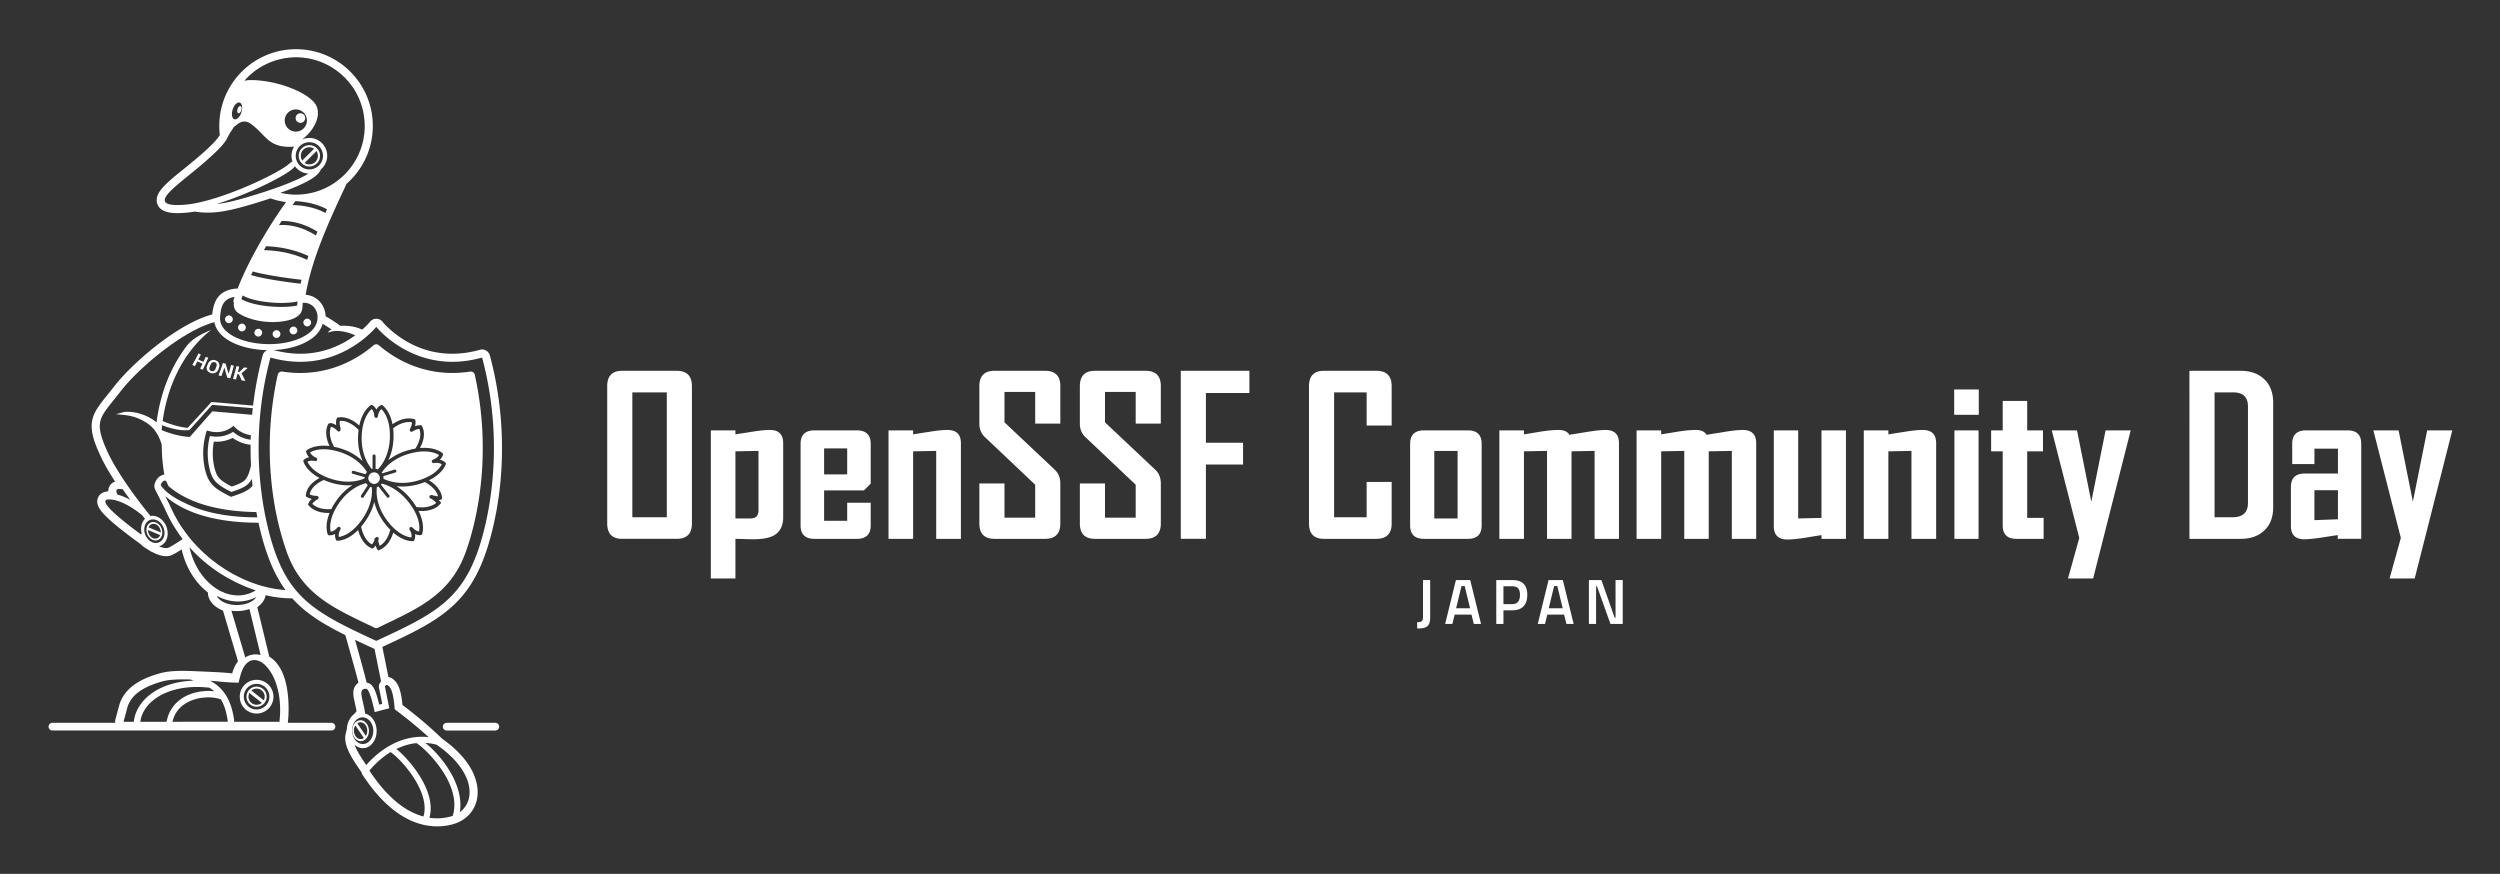 <svg xmlns="http://www.w3.org/2000/svg" role="img" viewBox="-3.82 45.43 406.64 142.14"><rect x="-3.82" y="45.43" width="406.64" height="142.14" fill="#333333" stroke="none"/><title>OpenSSF_CommunityDay_Japan25_WebGraphics_logo-whiteALL.svg</title><defs><style>.cls-1{fill:none}.cls-2{fill:#fff}</style></defs><path fill="#6897b8" d="M42.875 55.215c.067 0 .133 0 .2-.033-.067.033-.133.033-.2.033zm-.533.067c.067 0 .133-.033.2-.033-.033.033-.133.033-.2.033zm-1.0.233c.067 0 .133-.033.2-.033-.067 0-.133 0-.2.033zm3.899-.3c.067 0 .133 0 .2.033-.067-.033-.133-.033-.2-.033zm-3.399.167c.067 0 .133-.033.2-.033-.067 0-.133.033-.2.033zm3.933-.1c.067 0 .133.033.233.033-.1-.033-.167-.033-.233-.033zm.533.067c.067 0 .133.033.233.033-.1 0-.167 0-.233-.033zm.5.133c.067.033.133.033.233.067-.067-.033-.167-.067-.233-.067zm-3.366-.3h.167c-.033-.033-.1 0-.167 0zm1.266-.033h.167c-.067.033-.1 0-.167 0z"/><path d="M226.69 146.629c.698 0 .948-.104.948-.907v-5.939h1.167v6.033c0 1.563-.636 1.844-2.115 1.844v-1.031h-0zm6.303-6.846h2.324l1.761 7.137h-1.177l-.375-1.521h-2.73l-.386 1.521h-1.167l1.75-7.137h-0zm2.303 4.585l-.875-3.605h-.521l-.875 3.605h2.271zm4.261-4.585h2.615c1.625 0 2.428.792 2.428 2.407 0 1.605-.802 2.511-2.428 2.511h-1.448v2.219h-1.167v-7.137 0zm2.605 3.907c.854 0 1.25-.521 1.25-1.5s-.396-1.396-1.25-1.396h-1.438v2.897h1.438v-0zm5.897-3.907h2.324l1.761 7.137h-1.177l-.375-1.521h-2.73l-.386 1.521h-1.167l1.75-7.137h-0zm2.303 4.585l-.875-3.605h-.521l-.875 3.605h2.271zm4.261-4.585h2.032l2.157 6.116h.146v-6.116h1.167v7.137h-1.99l-2.198-6.116h-.146v6.116h-1.167v-7.137zm-145.897-9.206c0 1.665-.827 2.497-2.48 2.497h-8.872c-1.618 0-2.428-.832-2.428-2.497V108.258c0-1.677.809-2.515 2.428-2.515h8.872c1.653 0 2.48.838 2.48 2.515v22.32zm-4.087-1.013v-20.311h-5.606v20.311h5.606zm18.932-.035c0 1.432-.512 2.434-1.537 3.004-.745.408-1.875.611-3.388.611-.349 0-.841-.012-1.476-.035-.635-.023-1.092-.035-1.371-.035v6.444h-3.999v-24.084h3.999v.646a230.082 230.082 0 0 0 2.794-.437c1.176-.186 2.107-.279 2.794-.279 1.455 0 2.183.716 2.183 2.148v12.016l-0.0 0zm-4.017-1.1v-9.658l-3.755.07v10.915h2.48c.85 0 1.275-.442 1.275-1.327zm18.25 2.463c0 1.456-.751 2.183-2.253 2.183h-6.899c-1.502 0-2.253-.728-2.253-2.183v-13.273c0-1.455.751-2.183 2.253-2.183h6.899c1.502 0 2.253.728 2.253 2.183v6.479l-1.1 1.1h-6.479v4.943h3.755v-2.934h3.825v3.685zm-3.825-8.296v-4.226h-3.755v4.226h3.755zm18.495 10.479h-4.017v-14.304l-3.755.07v14.234h-3.999v-17.639h3.999v.646c.931-.151 1.857-.297 2.777-.437 1.141-.186 2.078-.279 2.812-.279 1.455 0 2.183.716 2.183 2.148v15.561zm16.172-2.497c0 1.665-.827 2.497-2.48 2.497h-8.226c-1.642 0-2.463-.832-2.463-2.497v-6.514h4.087v5.571h4.995v-5.362l-8.191-7.754c-.594-.57-.891-1.298-.891-2.183v-6.078c0-1.677.821-2.515 2.463-2.515h8.226c1.653 0 2.48.827 2.48 2.48v6.113h-4.087v-5.152h-4.995v4.942l8.191 7.719c.594.559.891 1.298.891 2.218v6.514zm16.347 0c0 1.665-.827 2.497-2.48 2.497h-8.226c-1.642 0-2.463-.832-2.463-2.497v-6.514h4.087v5.571h4.995v-5.362l-8.191-7.754c-.594-.57-.891-1.298-.891-2.183v-6.078c0-1.677.821-2.515 2.463-2.515h8.226c1.653 0 2.48.827 2.48 2.48v6.113h-4.087v-5.152h-4.995v4.942l8.191 7.719c.594.559.891 1.298.891 2.218v6.514zm14.408-21.22h-7.073v8.086h6.043v3.545h-6.043v12.085h-4.087v-27.332h11.16v3.615h-0zm23.141 21.22c0 1.665-.833 2.497-2.497 2.497h-8.523c-1.618 0-2.428-.832-2.428-2.497V108.258c0-1.677.809-2.515 2.428-2.515h8.523c1.665 0 2.497.838 2.497 2.515v6.392h-4.069v-5.397h-5.292v20.311h5.292v-5.746h4.069v6.759zm14.635.314c0 1.456-.74 2.183-2.218 2.183h-7.161c-1.502 0-2.253-.728-2.253-2.183v-13.273c0-1.455.751-2.183 2.253-2.183h7.161c1.478 0 2.218.728 2.218 2.183v13.273zm-3.912-1.135V118.772h-3.79v10.985h3.79zm26.249 3.318h-3.964v-14.304l-3.755.07v14.234h-3.982v-14.304l-3.755.07v14.234h-3.999v-17.639h3.999v.646a1248.205 1248.205 0 0 0 2.777-.454c1.129-.175 2.067-.262 2.812-.262.92 0 1.513.262 1.781.786a247.695 247.695 0 0 0 2.934-.472c1.292-.21 2.282-.314 2.969-.314 1.455 0 2.183.716 2.183 2.148v15.561l-0-0zm22.32 0h-3.964v-14.304l-3.755.07v14.234h-3.982v-14.304l-3.755.07v14.234h-3.999v-17.639h3.999v.646a1249.158 1249.158 0 0 0 2.777-.454c1.129-.175 2.067-.262 2.812-.262.92 0 1.513.262 1.781.786a247.728 247.728 0 0 0 2.934-.472c1.292-.21 2.282-.314 2.969-.314 1.455 0 2.183.716 2.183 2.148v15.561l-0-0zm14.6 0h-3.982v-.611c-.92.151-1.846.303-2.777.454-1.129.175-2.061.262-2.794.262-1.456 0-2.183-.728-2.183-2.183v-15.561h3.964v14.321l3.79-.087v-14.234h3.982v17.639zm14.67 0h-4.017v-14.304l-3.755.07v14.234h-3.999v-17.639h3.999v.646c.931-.151 1.857-.297 2.777-.437 1.141-.186 2.078-.279 2.812-.279 1.455 0 2.183.716 2.183 2.148v15.561zm6.933-20.172h-3.999v-4.122h3.999v4.122zm-.035 20.172h-3.93v-17.639h3.93v17.639zm10.584 0h-4.436c-1.479 0-2.218-.728-2.218-2.183v-12.051h-1.886v-3.406h1.886v-4.785h3.982v4.785h2.567v3.406h-2.567v10.828h2.672v3.406zm14.164-17.639l-4.419 17.412-1.694 6.671h-4.087l1.834-6.584-4.471-17.5h4.104l2.323 11.597 2.323-11.597h4.087-0zm23.176 12.487c0 1.607-.478 2.867-1.432 3.781-.955.914-2.241 1.371-3.86 1.371h-8.331V105.743h8.331c1.618 0 2.905.463 3.86 1.388.955.926 1.432 2.192 1.432 3.799v16.993-0zm-4.104-.681v-15.701c0-1.525-.798-2.288-2.393-2.288h-3.039v20.311h2.934c1.665 0 2.497-.774 2.497-2.323h-0zm18.425 5.833h-3.825v-.611c-.908.14-1.816.279-2.724.419-1.188.175-2.09.262-2.707.262-1.456 0-2.183-.716-2.183-2.148v-6.357c0-1.455.751-2.183 2.253-2.183h5.397v-4.052h-3.825v2.515h-3.615v-3.301c0-1.455.751-2.183 2.253-2.183h6.759c1.478 0 2.218.728 2.218 2.183v15.456l0.0 0zm-3.79-3.179v-4.733h-3.825v4.873l3.825-.14zm18.6-14.461l-4.419 17.412-1.694 6.671h-4.087l1.834-6.584-4.471-17.5h4.104l2.323 11.597 2.323-11.597h4.087-0z" class="cls-2"/><path d="M24.989 131.842c-.063-.094-.125-.19-.186-.285-.287-.443-.564-.894-.821-1.358-.023-.041-.043-.084-.066-.125-.241-.441-.466-.892-.679-1.35-.066-.141-.135-.28-.198-.423-.109-.248-.233-.499-.359-.749-.072-.142-.142-.28-.214-.421-.001-.002-.002-.004-.003-.006-.07-.136-.142-.275-.209-.409-.157-.31-.315-.62-.471-.93-0-.001-0-.002-.001-.003-.04-.079-.08-.157-.119-.236-.133-.264-.354-.646-.374-.939-.027-.414.141-.839.371-1.176.297-.435.757-.768 1.251-.809-.189-1.066-.322-2.169-.384-3.316-.028-.521-.038-1.036-.04-1.549-.195-.627-.416-1.186-.695-1.677-.092-.093-.16-.203-.208-.325-.595-.902-1.419-1.595-2.701-2.174-1.346-.608-2.4-.647-3.833-.786l1.352-.364c.157-.019.32-.028.486-.03.047-.001.097.003.145.004.117.002.234.005.353.014.065.005.13.013.195.02.105.011.21.023.316.039.07.011.14.024.21.037.101.019.203.038.304.061a8.373 8.373 0 0 1 .212.051c.101.025.201.053.3.082.068.02.137.04.204.062.101.032.2.067.299.103.062.023.125.044.187.068.106.041.209.086.31.13.049.022.101.042.149.065.148.069.29.14.425.215.245.136.466.273.673.413.067.045.126.091.189.136.101.072.195.146.287.219.016-.129.027-.259.045-.388.028-.202.06-.403.093-.605.061-.375.13-.75.205-1.123.04-.196.079-.393.123-.589.094-.416.2-.83.313-1.242.039-.142.072-.285.114-.427.16-.548.336-1.091.53-1.627.043-.119.094-.235.138-.353.157-.416.323-.828.501-1.234.079-.179.163-.355.246-.532.161-.345.329-.685.505-1.021.095-.181.192-.361.292-.54.19-.34.391-.673.598-1.002.096-.153.188-.308.288-.458.311-.469.635-.928.981-1.368.772-.983 2.237-1.859 3.875-2.499-4.134 3.223-7.006 8.533-7.86 14.809 2.165.889 3.598 1.07 4.078 1.094l3.87-4.207 6.762.593c.326-2.752.841-5.483 1.557-8.156.093-.349.305-.622.619-.801.045-.026.093-.043.14-.063-1.679-.033-3.44-.323-4.979-.936-1.499-.597-3.063-1.631-3.548-3.26-.035-.116-.048-.235-.07-.353-5.049 1.319-12.274 7.375-15.289 11.27-1.495 1.93-2.537 3.051-3.038 4.151-0-.002-.001-.004-.002-.006-.021.047-.034.095-.054.142-.042.102-.084.205-.116.308-.021.066-.036.134-.053.201-.025.098-.048.198-.064.298-.011.072-.018.146-.025.219-.01.1-.016.203-.017.308-.001.078.001.158.005.238.005.108.016.22.03.334.01.084.022.17.037.258.021.12.049.247.079.375.021.091.042.182.068.278.038.14.085.289.134.439.031.096.058.189.093.289.061.174.133.362.206.55.035.091.065.176.104.27.118.291.247.597.394.925.087.195.18.393.277.593.027.055.054.11.081.165.079.159.16.32.245.481.024.046.047.092.072.138.107.202.218.405.332.61.024.043.049.086.073.128.094.167.191.334.29.502.035.059.069.117.104.176.114.192.23.384.349.576.009.014.017.029.026.043.13.209.262.418.395.627.034.052.067.104.101.156a55.432 55.432 0 0 0 .324.495c.032.048.063.096.095.144.136.204.273.407.41.608.004.006.008.012.012.018.004.006.009.012.013.018.335.489.672.966 1.004 1.425.005.007.01.014.014.02.016.023.032.043.048.066.179.247.357.49.531.725 0.0 0.0 0.0 0.0 0.0 0.0.181.244.358.479.531.707.014.018.028.037.042.055.164.216.324.423.479.623.022.029.044.057.066.085.147.189.288.369.423.541.011.013.023.029.033.042.019.024.035.044.053.067.234.296.448.562.636.794.01.012.022.027.031.039h0c.003.003.005.007.008.01.038-.007.075-.013.113-.017.085-.01.17-.017.256-.015.088.002.175.007.263.021.025.004.05.006.075.011.122.025.244.062.363.11.028.011.055.025.082.038a2.374 2.374 0 0 1 .285.152c.029.018.058.034.086.054.112.076.221.162.324.259.016.015.031.033.047.049.087.086.17.18.248.281.024.031.049.063.072.096.088.123.172.252.244.393.085.166.152.337.205.509.018.058.026.116.041.175.028.114.056.228.07.341.018.141.029.281.027.418-0.0.022-.004.043-.005.065-.005.121-.018.239-.037.355-.007.04-.015.079-.023.117a2.431 2.431 0 0 1-.093.317c-.009.024-.015.05-.025.074-.05.122-.11.236-.179.344-.017.027-.038.052-.056.078a1.894 1.894 0 0 1-.19.228c-.025.026-.051.053-.077.077-.094.086-.195.165-.308.23-.114.065-.233.111-.353.148-.016.005-.032.013-.048.017-.004.001-.009.001-.014.002.001 0.0.002.001.003.002-.001 0-.002.001-.003.001.019.008.038.015.057.023.022.009.043.017.064.026.038.015.076.032.113.046.049.018.096.031.144.047.056.019.112.039.168.055.077.022.15.037.224.052.051.01.103.023.153.03.079.011.153.01.227.01.039-0.0.081.005.118.001v-0c.108-.01.211-.033.302-.075.05-.023.108-.052.173-.086.025-.013.054-.03.08-.044.043-.024.086-.047.134-.074.034-.019.071-.041.107-.062a15.241 15.241 0 0 0 .138-.081c.042-.025.087-.052.131-.079.046-.028.091-.055.138-.084a30.742 30.742 0 0 0 .141-.088 32.576 32.576 0 0 0 .153-.096 60.028 60.028 0 0 0 .141-.09 46.538 46.538 0 0 0 .156-.1c.05-.032.099-.064.15-.096.048-.031.096-.062.143-.093a56.793 56.793 0 0 0 .162-.106c.045-.029.089-.058.133-.087.036-.024.073-.048.108-.071a20.715 20.715 0 0 0 .088-.058v-0a.079.079 0 0 1 .003-.002c-.036-.046-.074-.091-.109-.137-.278-.367-.542-.746-.798-1.129zm3.744-26.455c.136-.265.268-.531.397-.798-.282-.122-.562-.25-.836-.381-.137.262-.278.524-.421.784-.139-.067-.278-.135-.416-.204.355-.621.692-1.248 1.01-1.881.128.064.257.127.387.189a39.375 39.375 0 0 1-.409.82c.272.13.548.256.828.376.131-.277.258-.555.383-.834.133.057.266.113.4.168a40.494 40.494 0 0 1-.893 1.944 27.627 27.627 0 0 1-.43-.183zm6.362-.32a39.118 39.118 0 0 1-.205.853c.068.012.136.024.204.036a24.53 24.53 0 0 0 .807-.763c.188.026.378.051.568.073-.32.298-.652.59-.993.875.199.418.405.833.618 1.247a27.458 27.458 0 0 1-.605-.081c-.146-.325-.289-.65-.428-.977h-0a27.54 27.54 0 0 1-.263-.046c-.076.291-.155.581-.238.871a27.35 27.35 0 0 1-.485-.093c.208-.69.397-1.383.567-2.077.151.029.302.057.454.083zm-2.648-.61c.144.042.288.082.434.122.148.544.304 1.086.468 1.627a4.513 4.513 0 0 0 .011.001 40.421 40.421 0 0 0 .416-1.405c.148.034.296.067.444.098-.18.691-.378 1.381-.596 2.067a27.301 27.301 0 0 1-.475-.108c-.163-.543-.318-1.087-.465-1.632a.561.561 0 0 0-.009-.001 40.833 40.833 0 0 1-.484 1.387 27.565 27.565 0 0 1-.464-.133 40.851 40.851 0 0 0 .721-2.022zm-1.209-.417c.258.09.442.24.551.455.107.214.122.445.032.691-.044.121-.088.242-.134.362-.093.246-.258.424-.498.527-.239.104-.502.107-.78.009-.275-.098-.461-.261-.557-.481-.096-.221-.087-.452.022-.691.053-.118.105-.235.156-.353.105-.239.269-.406.493-.505.223-.098.459-.103.715-.013z" class="cls-1"/><path d="M22.567 115.431c.13.053.258.103.385.151.004.001.007.003.011.004h0c.156.059.308.113.457.165.054.019.105.035.158.052.095.032.19.064.283.092.057.018.112.034.168.051.084.025.168.051.249.074.059.017.115.031.172.047.075.02.15.041.222.059.058.015.113.028.168.041.068.017.136.033.202.048.054.012.106.023.158.034.064.014.127.027.187.039.05.01.097.019.145.028.059.011.116.022.172.031a13.905 13.905 0 0 0 .133.022c.053.009.104.017.154.024.042.006.082.012.121.018.047.007.092.013.135.018a11.141 11.141 0 0 0 .105.013c.044.005.084.01.124.014.029.003.057.006.084.009a9.344 9.344 0 0 0 .106.01c.024.002.048.004.069.006a7.473 7.473 0 0 0 .088.006c.017.001.034.002.049.003.025.001.045.002.065.003.013.001.027.001.037.002.018.001.029.001.041.001.007 0.0.015 0.0.02.001.013 0.0.02 0.0.02 0l3.665-4.164 6.462.566.006.001c.027-.289.051-.578.082-.867.006-.053.01-.106.016-.159.002-.017.005-.034.006-.052l-1.588-.129-5.016-.407-.006-0-1.643 1.821-2.068 2.293-.149-.001c-.001 0-.029.003-.066.007-.005 0-.007.001-.012.001-.046.004-.116.008-.2.011-.008 0-.015.001-.024.001-.087.003-.196.003-.318-.001-.015-0-.028-0-.044-.001-.125-.004-.27-.013-.427-.027-.021-.002-.042-.003-.064-.005-.161-.015-.339-.038-.53-.068-.027-.004-.054-.008-.082-.013-.194-.032-.403-.073-.625-.123a8.748 8.748 0 0 1-.101-.023c-.225-.053-.464-.117-.715-.193a13.449 13.449 0 0 1-.114-.035c-.255-.08-.523-.172-.802-.279-.048-.018-.097-.038-.146-.057-0.0.001-0.0.002-0.0.002-.001-0-.002-.001-.003-.001a30.558 30.558 0 0 0-.038.356h0a27.772 27.772 0 0 0-.04.44c.033.014.065.027.098.04zm13.343 2.148c-.499-.143-.984-.354-1.449-.633-.109-.065-.221-.138-.334-.215a6.476 6.476 0 0 1-.109-.077 5.117 5.117 0 0 1-.1.05 5.768 5.768 0 0 1-.342.153c-.478.195-.968.32-1.463.379-.381.046-.766.053-1.15.024-.118.619-.177 1.25-.178 1.88-.002.749.079 1.499.243 2.226.075.332.166.669.296.987.123.302.279.584.488.825.242.278.592.541.977.783.355.223.733.426 1.086.609.343-.113.713-.243 1.061-.393.381-.164.73-.351.97-.561.205-.18.366-.405.499-.652.14-.26.248-.547.341-.833.105-.323.185-.656.254-.991-.054-1.122-.073-2.246-.062-3.368-.349-.036-.694-.096-1.029-.192zm-5.369-11.801c.151.054.294.045.419-.026.126-.07.223-.185.284-.344a52.229 52.229 0 0 0 .141-.363c.059-.156.064-.297.019-.426-.046-.128-.14-.216-.283-.266-.143-.05-.274-.04-.393.029-.118.07-.21.182-.275.336-.05.12-.101.239-.152.358-.066.156-.084.299-.043.427.04.129.135.222.284.274z" class="cls-1"/><path d="M34.155 114.683s-1.653 1.685-4.321.76c-.803 2.372-.692 4.635-.324 6.264.585 2.596 1.66 3.218 4.234 4.542 1.677-.551 2.75-.925 3.509-1.789-.041-.385-.071-.771-.104-1.157-.008.015-.014.032-.022.047-.174.325-.394.627-.682.88-.316.277-.737.506-1.185.699-.425.183-.883.338-1.292.471l-.16.052-.152-.078c-.417-.213-.878-.455-1.302-.722-.445-.28-.858-.593-1.16-.94-.275-.317-.476-.675-.629-1.052-.146-.36-.25-.74-.334-1.115-.177-.784-.264-1.594-.263-2.405.002-.814.093-1.627.272-2.415l.084-.367.371.052c.439.061.882.068 1.322.015.423-.051.842-.158 1.252-.325.092-.038.19-.081.291-.13.105-.051.203-.103.292-.153l.237-.135.216.169a5.883 5.883 0 0 0 .287.211c.098.068.195.13.289.186.399.239.819.421 1.254.546.268.077.541.125.816.158.006-.245.016-.49.025-.736-1.821-.247-2.82-1.531-2.82-1.531zm-11.479 16.359c-.492-.962-1.511-1.387-2.276-.949s-.987 1.573-.495 2.535c.492.962 1.511 1.387 2.276.949.765-.438.987-1.573.495-2.535zm-1.661 2.203c-.699-.292-1.143-1.16-.991-1.938.152-.779.843-1.174 1.542-.882.699.292 1.143 1.16.991 1.938s-.843 1.174-1.542.882z" class="cls-1"/><path d="M21.511 130.706c-.492-.205-.979.015-1.172.495l1.989.829c.009-.557-.324-1.119-.817-1.324zm-1.258.935c-.009.557.324 1.119.817 1.324.492.205.979-.015 1.172-.495l-1.989-.829zm16.844 28.137c.5.398 1.199.373 1.669-.025l-2.018-1.607c-.283.547-.151 1.234.349 1.632zm-11.692-.487c.628-.485 1.339-.835 2.073-1.071.275-.089.554-.157.833-.215.048-.01.095-.021.143-.03.266-.051.532-.088.794-.113.051-.005.102-.008.153-.012.266-.021.53-.033.786-.029.018 0.0.034.002.052.002.247.005.485.022.715.047.024.003.049.005.073.008-.001-.001-.002-.002-.004-.003.003 0.0.005 0.0.008 0a5.748 5.748 0 0 0-.195-.165c-.003-0-.005-0-.008-0-.185-.149-.377-.288-.58-.417-.47-.053-.922-.09-1.351-.106-2.962-.114-5.366.541-7.073 1.63-1.639 1.045-2.623 2.489-2.822 4.017h4.27c.036-.18.079-.353.127-.522.028-.099.049-.206.081-.302.098-.292.213-.568.346-.826.001-.003.002-.005.003-.008.402-.778.948-1.398 1.576-1.883z" class="cls-1"/><path d="M33.067 161.797c-.017-.085-.039-.162-.057-.244-.037-.162-.073-.324-.114-.476-.026-.094-.056-.18-.083-.27-.039-.128-.078-.258-.121-.379-.033-.093-.07-.178-.105-.267-.035-.087-.067-.18-.103-.263-.002-0-.003-0-.005-0-.11-.25-.229-.484-.358-.7-.203-.082-.435-.152-.698-.207-1.025-.212-2.395-.185-3.685.231-1.258.406-2.432 1.184-3.1 2.475-.174.337-.302.722-.402 1.134h8.98a1.188 1.188 0 0 0-.011-.239c-.04-.278-.087-.542-.138-.794zm-16.915-36.77c-.138-.026-.276-.054-.409-.065-.711-.055-.774.313-.446.916.706.187 1.412.495 2.082.859-.416-.564-.826-1.133-1.226-1.71zm21.744 17.496c-.068.036-.133.077-.203.11-.875.42-1.82.631-2.79.631-.286 0-.571-.018-.854-.054-.926-.117-1.796-.424-2.602-.857.392.855 1.7 1.488 3.269 1.488 1.464 0 2.701-.55 3.18-1.318zm-16.634 15.411c1.622-1.035 3.799-1.712 6.421-1.796a42.62 42.62 0 0 0-.544-.184c-1.727-.052-3.383.001-4.428.281-3.062.821-5.239 2.125-5.838 4.36l-.599 2.235h1.674c.003-.026.003-.058.006-.083.224-1.852 1.381-3.584 3.308-4.813zm10.552-16.491c.043.024.088.042.131.065.081.043.163.083.245.122a6.965 6.965 0 0 0 .402.178c.085.035.17.068.256.099.049.018.096.04.145.056.138.046.278.086.418.122.013.003.026.008.039.011.211.053.424.091.639.122a6.031 6.031 0 0 0 .158.02c.217.025.435.042.655.042.01 0 .021 0 .031-0-.001-0-.002-.001-.004-.002 1.048-.005 2.009-.304 2.85-.824-1.257-.405-2.476-.924-3.64-1.528-.254-.128-.503-.264-.752-.401-.065-.037-.133-.07-.197-.107-1.155-.651-2.251-1.396-3.281-2.222-.158-.127-.318-.253-.473-.384-.126-.107-.248-.217-.372-.326-.15-.132-.301-.263-.448-.399-.123-.114-.243-.232-.364-.349-.142-.136-.284-.272-.422-.412-.12-.122-.237-.247-.354-.372-.133-.14-.266-.28-.396-.424-.026-.029-.051-.059-.077-.088.001.003.001.005.002.008-.004-.004-.008-.008-.011-.012.02.091.048.179.069.27.04.17.082.338.13.504.039.139.082.275.126.411.053.163.108.324.167.483.05.133.101.265.155.395.064.155.132.308.202.459.059.127.119.252.182.375.076.148.155.293.236.436.067.118.134.236.204.35.086.14.177.276.268.41.074.109.147.219.225.324.097.132.199.258.301.385.079.098.157.198.239.292.109.125.222.241.336.359.083.086.164.174.249.256.123.118.252.227.38.337.07.06.136.127.208.184.011.008.022.015.032.023.235.188.477.36.725.517.012.008.024.018.036.026a7.79 7.79 0 0 0 .35.207zm-9.5-17.135c.396.705 1.34 1.532 2.642 2.271 1.146.65 2.684 1.314 3.35 1.552 2.886 1.032 6.283 1.451 9.736 1.453-.058-.288-.111-.577-.164-.866-5.427-.067-10.753-1.196-14.254-4.188-.141-.121-.318-.785-.476-.886-.296-.189-.706.28-.834.664zm23.822-36.614c.067-.209.135-.417.204-.625-1.108-.511-2.236-.885-3.388-1.143-1.139-.255-2.298-.397-3.482-.447a74.404 74.404 0 0 0-.365.643c1.269.034 2.503.172 3.706.442 1.131.253 2.238.623 3.325 1.131zm-2.393-16.039c-.089-.279-.15-.571-.15-.88 0-.55.162-1.059.427-1.497-4.33.332-4.532-2.006-7.178-3.793-.72-.486-1.545-.354-2.34.398-.21.117-.387.299-.486.538-.004.009-.007.016-.011.025-.299.391-.59.87-.864 1.446-.553 1.164-2.62 3.068-5.327 5.297-3.539 2.915-7.912 5.969-1.735 5.552 5.455-.368 15.242-5.012 17.071-6.618.119-.105.332-.269.594-.468zm2.357-6.622c0-.997-.808-1.804-1.805-1.804s-1.804.808-1.804 1.804c0 .997.808 1.805 1.804 1.805s1.805-.808 1.805-1.805zm-1.84-.399c0-.431.35-.781.781-.781.431 0 .781.35.781.781s-.35.781-.781.781c-.432 0-.781-.35-.781-.781zm3.225 7.126c.479-.479.536-1.219.173-1.761l-1.933 1.933c.542.363 1.282.306 1.761-.173zm-2.145-.211l1.933-1.933c-.542-.363-1.282-.306-1.761.173-.479.479-.536 1.219-.173 1.761z" class="cls-1"/><path d="M46.5 72.988c1.222 0 2.213-.991 2.213-2.213s-.991-2.213-2.213-2.213c-1.222 0-2.213.991-2.213 2.213s.991 2.213 2.213 2.213zm-1.231-3.444c.68-.68 1.782-.68 2.462 0 .68.68.68 1.782 0 2.462s-1.782.68-2.462 0-.68-1.782 0-2.462zm1.779 30.835c-1.763 1.339-4.164 1.893-6.361 1.989 3.95 1.075 7.883.734 11.497-1.259.614-.339 1.205-.722 1.772-1.14-1.531-.665-2.884-.861-3.973-.579-.139.036-.268.088-.398.139-.029-.182.178-.356.54-.495-.477-.331-.966-.638-1.465-.923-.266.907-.846 1.687-1.612 2.268zM34.305 64.828c.393.125.903-.381 1.141-1.13.238-.749.113-1.457-.28-1.582-.393-.125-.904.381-1.141 1.13-.238.749-.113 1.457.28 1.582zm.512-1.66c.103-.324.324-.543.494-.489.17.054.224.361.121.685-.103.324-.324.543-.494.489-.17-.054-.224-.361-.121-.685zm10.262 28.409a36.069 36.069 0 0 1 .147-.641c-1.325-.139-3.562-.445-5.456-.797-.991-.184-1.879-.376-2.471-.555a48.951 48.951 0 0 0-.176.369 72.484 72.484 0 0 0-.101.216c.657.211 1.597.421 2.63.613 1.866.347 4.07.65 5.427.795zm-.572 3.557c.022-.226.047-.452.075-.678-1.26.299-3.223.323-5.071.096-1.559-.191-3.017-.555-3.861-1.072a26.448 26.448 0 0 0-.21.62c.968.541 2.441.912 3.992 1.102 1.797.22 3.719.204 5.075-.068zm-.358-22.662c-.211.282-.5.527-.77.723-.691.501-1.482.944-2.233 1.348-2.228 1.196-4.625 2.25-6.992 3.136-.858.321-1.785.647-2.738.943 1.683-.182 3.332-.644 4.988-1.123 3.491-1.01 7.91-2.537 9.95-3.831-.909-.046-1.704-.503-2.205-1.195z" class="cls-1"/><path d="M46.453 99.596c2.439-1.852 1.369-5.081-1.01-4.908-.085.006.017.879-.239 1.443-.628 1.383-3.216 1.747-5.141 1.677-2.4-.086-4.526-.909-5.394-1.677-.336-.381-.509-.819-.455-1.314.021-.126-.011-.246-.07-.349.04-.501.212-.753.212-.753-1.891.312-2.238 1.527-2.377 3.262-.346 4.325 9.989 6.023 14.474 2.618zm-.279-2.338c.349.01.625.302.615.652-.01.349-.302.625-.652.615-.349-.01-.625-.302-.615-.652.01-.349.302-.625.652-.615zm-2.246 1.293c.35.01.625.302.615.652-.01.35-.302.625-.652.615-.349-.01-.625-.302-.615-.652.01-.349.302-.625.652-.615zm-2.752.582c.349.01.625.302.615.652-.01.349-.302.625-.652.615-.349-.01-.625-.302-.615-.652.01-.35.302-.625.652-.615zm-2.966-.223c.349.01.625.302.615.652-.01.349-.302.625-.652.615-.349-.01-.625-.302-.615-.652.01-.35.302-.625.652-.615zm-2.659-.842c.349.01.625.302.615.652-.01.349-.302.625-.652.615-.35-.01-.625-.302-.615-.652s.302-.625.652-.615zm-2.118-1.336c.349.01.625.302.615.652-.01.35-.302.625-.652.615-.35-.01-.625-.302-.615-.652.01-.349.302-.625.652-.615zm-13.665 33.084c-.172-.213-.346-.423-.516-.637-.169-.127-.333-.25-.48-.362-1.457-1.11-3.331-2.151-4.858-2.151v0c-2.229 0 2.218 3.504 5.218 5.709.03-.054.065-.1.101-.145-.239-.92-.04-1.856.535-2.414zm17.299 27.929l2.018 1.607c.283-.547.151-1.234-.349-1.632-.5-.398-1.199-.373-1.669.025zm18.441-91.825c0-.545-.052-1.076-.127-1.6.002-.011.006-.021.008-.032-.016-.112-.044-.22-.064-.331-.028-.159-.057-.317-.091-.474-.043-.193-.094-.383-.147-.572-.042-.15-.082-.3-.13-.448-.063-.193-.135-.38-.208-.568-.053-.137-.102-.276-.16-.41-.087-.202-.187-.397-.285-.592-.057-.113-.108-.229-.168-.339-.164-.299-.34-.59-.53-.872-.036-.054-.078-.103-.115-.156-.16-.228-.324-.453-.5-.668-.081-.099-.17-.191-.254-.288-.141-.161-.282-.323-.433-.476-.1-.102-.206-.196-.309-.294-.146-.138-.292-.274-.445-.404-.113-.096-.23-.185-.346-.276-.155-.121-.31-.239-.471-.352-.123-.086-.248-.168-.374-.249-.164-.106-.331-.207-.501-.304a11.084 11.084 0 0 0-.398-.216c-.175-.091-.353-.175-.533-.257-.137-.062-.274-.123-.413-.179-.187-.076-.378-.143-.57-.209-.14-.048-.278-.097-.42-.139-.204-.061-.412-.11-.62-.159-.137-.032-.271-.069-.41-.096-.233-.046-.471-.077-.71-.108-.119-.015-.235-.038-.355-.049-.36-.035-.725-.055-1.094-.055-.362 0-.72.02-1.073.054-.116.011-.229.031-.345.046-.236.03-.471.063-.702.107-.133.025-.262.057-.393.087-.21.048-.418.1-.623.16-.133.039-.265.081-.396.125-.199.066-.394.138-.588.215-.127.05-.254.101-.378.156-.196.086-.388.181-.578.278-.113.058-.227.112-.338.174-.216.12-.424.25-.631.383-.077.05-.157.094-.233.146a11.181 11.181 0 0 0-.8.598c-.074.061-.143.128-.216.191-.181.156-.36.315-.531.482-.094.092-.182.19-.272.285-.105.11-.213.217-.313.331.305-.05.613-.099.728-.103 3.777-.111 8.788 1.563 10.594 3.588 1.543 1.73.124 4.56-1.941 6.076.006-.001.013-.002.019-.003.36-.16.757-.253 1.177-.253 1.605 0 2.906 1.301 2.906 2.906 0 .468-.121.903-.317 1.295-.178.356-.426.666-.727.92-.004.01-.003.021-.007.031-.427 1.058-2.12 1.893-3.097 2.354-1.12.528-2.296.99-3.476 1.415.821.192 1.672.304 2.552.304 6.171 0 11.174-5.003 11.174-11.174zM44.285 82.296c1.079.27 2.193.745 3.281 1.432.082-.206.164-.411.247-.617-1.117-.692-2.26-1.174-3.369-1.451-.848-.212-1.677-.305-2.46-.282a76.14 76.14 0 0 0-.442.683c.853-.082 1.782-.005 2.742.235zm-.06-4.15a66.977 66.977 0 0 0-.465.64c.721.002 1.81.098 2.953.377.814.2 1.651.493 2.392.913.089-.201.178-.401.268-.601-.783-.435-1.657-.74-2.505-.947-.967-.237-1.907-.347-2.641-.382zm19.701 88.156c-.206.021-.411.045-.614.08-0-0-.001-0-.001-.001-.236.041-.47.091-.702.15-.065.016-.128.038-.193.056-.169.047-.338.094-.505.15-.089.03-.176.065-.263.097-.141.051-.281.102-.42.16-.094.039-.185.083-.278.124-.099.045-.2.086-.298.133h-0c.001.001.003.003.004.004-0.0 0-0.0 0-.001 0.0.009.007.019.016.029.024.133.107.276.229.426.363.017.015.033.028.05.044.154.14.318.296.485.461.031.031.062.061.094.093.167.167.338.346.512.536.031.034.062.069.093.103.182.2.365.409.549.629.012.014.024.029.036.044.179.216.357.441.534.673.025.033.051.066.076.099.176.234.349.477.518.726a16.389 16.389 0 0 1 .097.143c.167.25.33.506.485.767.025.042.048.084.073.126.161.276.316.556.457.841.112.225.217.453.315.683.032.075.059.151.089.226.063.156.125.311.18.468.032.091.058.183.087.274.045.142.09.285.129.427.026.098.047.197.07.295.032.137.062.274.087.412.018.101.031.203.045.304.018.134.034.268.044.402.008.103.012.205.015.307a6.19 6.19 0 0 1-0.0.397 5.869 5.869 0 0 1-.017.305c-.011.132-.029.262-.049.393-.016.1-.032.199-.053.298-.023.108-.055.214-.085.321.004.001.008.001.012.002a.015.015 0 0 0-0.0.002c.011.002.021.002.031.003.261.038.516.063.764.076.013.001.027.002.041.003.26.013.513.014.758.003.008-0.0.016-.001.024-.001a8.253 8.253 0 0 0 .69-.06c.021-.003.041-.006.062-.009.21-.029.412-.064.608-.106.01-.002.022-.003.032-.006 0-0.0 0-.001 0-.002.157-.034.311-.071.459-.113.108-.03.213-.065.316-.102.596-1.917.114-3.977-.81-5.827-1.332-2.668-3.8-5.188-5.085-6.003z" class="cls-1"/><path d="M65.346 166.265v0c.003.002.007.006.01.008-.001-0-.002-0-.003-0.0.017.013.034.026.051.04.157.123.318.255.486.402.003.002.006.005.008.008.165.145.336.304.508.47.039.038.079.076.118.115.174.171.351.351.528.541.025.027.051.056.076.084.161.175.323.357.483.546.036.042.072.084.108.127.176.21.351.429.523.654.035.046.069.093.104.139.157.209.311.424.461.644.024.034.048.068.071.103.163.243.32.492.471.746.035.058.068.117.102.175.152.263.3.529.436.801.116.233.224.47.326.709.031.073.06.147.09.221.071.174.138.35.2.527.028.079.056.157.082.236a10.541 10.541 0 0 1 .184.627c.011.041.024.082.034.124.061.249.111.499.152.75.011.07.019.141.028.212.025.187.045.374.058.561.006.083.011.166.013.249.007.197.006.394-.003.59-.003.061-.002.121-.006.182-.015.226-.046.452-.083.677.002-.002.005-.004.007-.005-0.0.002-0.0.003-.001.005.016-.012.028-.026.044-.038.144-.109.282-.225.408-.351.002-.002.004-.003.006-.005a.022.022 0 0 1 0-.002c2.139-2.152 1.505-6.599-4.232-10.569-.295-.079-.588-.14-.879-.189-.002-.001-.003-.003-.005-.004-.057-.01-.114-.011-.171-.019-.229-.034-.457-.061-.683-.077-.038-.003-.076-.011-.114-.013zm-5.641 1.507c-.338.206-.666.431-.987.671l-.004-.003c-.03.023-.059.048-.089.071-.115.087-.227.179-.34.271-.094.077-.189.152-.282.232-.113.097-.222.197-.332.298-.089.081-.178.16-.265.244-.11.106-.216.215-.324.325-.082.084-.166.166-.246.252-.11.117-.215.238-.321.359-.064.073-.131.143-.194.217a20.139 20.139 0 0 0-.057.068c.17.26.341.511.511.755.056.08.112.156.168.234.114.16.228.32.342.473.067.091.135.177.202.265.102.134.204.268.307.396.072.09.143.177.214.265.098.12.196.239.293.354.073.086.145.169.218.252.096.11.193.218.289.324.073.08.145.159.218.236.096.103.193.202.289.301.071.072.142.145.213.215.098.097.197.191.295.284.068.064.136.13.203.192.103.094.205.184.307.273.062.054.125.111.187.163.118.1.236.195.353.288.045.036.091.075.136.11.162.126.323.246.483.36.039.028.078.053.117.08.121.084.242.168.362.246.06.039.12.075.18.113.098.061.196.123.294.18.066.039.131.075.197.112.091.051.182.102.272.15.067.035.133.069.2.102.088.044.176.088.264.129.066.031.133.061.199.091.086.039.173.075.258.111.066.027.131.054.196.079.086.033.171.065.256.095.041.015.083.032.123.046l0-.002c.221.076.438.142.653.199.458-1.532.028-3.265-.775-4.88-1.317-2.648-3.574-4.932-4.582-5.589z" class="cls-1"/><path d="M55.738 157.457c-1.438-0-.514 1.547-.166 4.044 1.127.276 1.947 1.567 1.862 3.032-.091 1.566-1.176 2.722-2.424 2.583-.435-.049-.827-.255-1.156-.561.378 1.063 1.191 2.276 1.899 3.312 2.364-2.694 5.524-4.572 9.013-4.597a9.821 9.821 0 0 1 1.058.049c.024.002.048.007.073.01-.002-.002-.005-.005-.007-.007-.001-.001-.001-.001-.002-.002-.251-.229-.502-.453-.752-.673-.077-.068-.153-.134-.231-.201a67.442 67.442 0 0 0-.524-.453 68.81 68.81 0 0 0-.245-.209 75.186 75.186 0 0 0-.515-.432c-.068-.057-.136-.114-.203-.169a79.256 79.256 0 0 0-1.327-1.072c-.06-.048-.117-.092-.176-.138a80.466 80.466 0 0 0-.42-.328 74.274 74.274 0 0 0-.186-.144 78.111 78.111 0 0 0-.37-.283c-.047-.036-.094-.072-.139-.106a93.165 93.165 0 0 0-.43-.325s-.119-2.568-.719-3.47c-.072-.108-.138-.191-.2-.257v-0c-.021-.022-.039-.034-.059-.053-.032-.029-.066-.065-.095-.085-.008-.005-.015-.007-.022-.012-.011-.007-.02-.011-.031-.016-.042-.022-.081-.036-.117-.041-.006-.001-.012-.003-.017-.004-.002-0-.005-.001-.008-.002 0.0.001 0.0.002 0.0.003-.214-.011-.314.241-.314.241l.71 3.54-2.378.625s-.756-3.8-1.382-3.8z" class="cls-1"/><path d="M55.049 166.439c.95.106 1.776-.774 1.845-1.967.069-1.192-.644-2.245-1.594-2.351-.95-.106-1.776.774-1.846 1.967-.069 1.192.644 2.245 1.594 2.351zm-1.244-1.065c-.49-.722-.427-1.798.14-2.402.567-.604 1.424-.509 1.914.214s.427 1.798-.14 2.402c-.567.604-1.424.508-1.914-.214zm4.544-18.903a299.965 299.965 0 0 0-.968.466c.403-.195.801-.386 1.194-.574-.076.036-.15.072-.226.109z" class="cls-1"/><path d="M57.381 98.591s-6.385 8.051-17.212 4.997c-2.88 10.75-2.113 20.669-.407 27.703 2.717 11.206 7.114 13.533 17.619 18.381 10.112-4.667 14.686-6.961 17.455-17.724 1.818-7.066 2.729-17.272-.243-28.361-10.827 3.054-17.212-4.997-17.212-4.997zm17.089 24.785c-.121 1.31-.29 2.614-.506 3.91-.136.817-.298 1.633-.474 2.446-.104.482-.215.962-.334 1.44-.178.718-.373 1.431-.587 2.138-.214.707-.447 1.407-.702 2.098-.359.975-.776 1.857-1.245 2.66a15.227 15.227 0 0 1-.485.778c-.669 1.003-1.426 1.877-2.256 2.656-.277.26-.562.509-.854.75-.878.721-1.824 1.361-2.824 1.955-1.334.793-2.764 1.506-4.256 2.225-.746.36-1.507.721-2.28 1.095-.093.045-.19.068-.286.068s-.192-.023-.286-.068c-1.545-.748-3.046-1.446-4.467-2.18s-2.764-1.506-3.993-2.4c-.615-.447-1.201-.925-1.754-1.445a15.964 15.964 0 0 1-.609-.603c-1.387-1.45-2.539-3.215-3.378-5.491-.161-.437-.302-.882-.447-1.325-.725-2.217-1.267-4.503-1.649-6.798-.72-4.319-.913-8.736-.587-13.112.13-1.75.344-3.494.64-5.221a54.639 54.639 0 0 1 .506-2.579c.009-.042.033-.076.05-.115.117-.268.392-.438.692-.392 1.009.158 2.014.234 3.01.228.747-.004 1.489-.054 2.224-.15 2.205-.287 4.345-.987 6.361-2.099.573-.316 1.139-.669 1.687-1.049s1.076-.786 1.575-1.211c.123-.105.274-.157.425-.157.151-0.0.301.052.425.157.998.848 2.115 1.627 3.262 2.259.336.185.675.359 1.018.522.685.325 1.383.604 2.092.837s1.427.421 2.155.562c.727.142 1.463.237 2.204.287a18.082 18.082 0 0 0 1.117.04c.498.003.998-.015 1.5-.053.502-.038 1.005-.097 1.51-.175h0c.043-.007.083.003.125.004.293.011.551.206.617.502a54.711 54.711 0 0 1 .613 3.228 55.231 55.231 0 0 1 .419 3.262c.215 2.183.3 4.379.255 6.573a54.985 54.985 0 0 1-.223 3.94z" class="cls-1"/><path d="M57.278 146.888a224.703 224.703 0 0 0-.503-.242c-.165-.079-.328-.157-.491-.236 0 0 0.0 0.0 0.0 0.0.003.002.007.003.01.005l0.0 0c.359.172.721.346 1.087.523a40.051 40.051 0 0 0-.103-.05zm-22.562-2.063c-.305 0-.603-.022-.891-.062-.001-0-.002-0-.004-.001.765 2.587 1.355 4.582 1.809 6.119.162.547.308 1.041.437 1.478h0a.11.11 0 0 0 .002.007c.032-.021.064-.041.097-.061.074-.043.148-.084.224-.121.061-.03.123-.058.186-.084.078-.032.157-.06.237-.085.551-.176 1.145-.197 1.749-.049l-1.811-7.486c-.609.219-1.301.344-2.036.344zm20.938 18.579c-.345-.509-.917-.628-1.358-.321l1.393 2.054c.313-.497.311-1.224-.034-1.733zm-17.432-10.493c-.028-.01-.055-.015-.083-.024-.078-.025-.155-.048-.233-.064-.039-.008-.077-.01-.116-.015-.066-.009-.131-.017-.196-.019-.042-.001-.083.002-.125.004-.061.003-.122.007-.182.017-.042.007-.084.016-.126.026-.058.014-.116.031-.174.051a1.69 1.69 0 0 0-.123.05c-.056.025-.112.055-.167.087-.039.023-.079.046-.117.073-.055.038-.109.082-.162.127-.026.022-.053.038-.079.062-.012.011-.023.025-.035.037-.026.025-.05.052-.075.079a2.652 2.652 0 0 0-.146.168c-.025.032-.05.064-.075.098-.048.066-.094.136-.14.21-.021.033-.041.064-.061.099-.064.111-.125.227-.183.354a.012.012 0 0 1-.001.002c-.01.022-.019.049-.029.071-.114.26-.217.549-.305.876l-.321 1.196s-1.688-.037-2.864-.162c-.228-.024-.475-.049-.729-.073-.054-.005-.107-.01-.162-.016a80.423 80.423 0 0 0-.821-.074 16.472 16.472 0 0 0-.018-.002c0.0 0.0 0.0 0.0 0.0 0-.003-0-.006-0-.009-.001.025.014.05.026.075.04.119.067.235.139.35.211.057.036.115.07.171.107.168.112.333.23.492.356.576.458 1.03.985 1.404 1.557.035.021.075.039.108.061l-.029.056c.722 1.153 1.1 2.493 1.305 3.904.019.129.021.26.017.39h7.371c.378-3.203-.205-5.866-1.162-7.644a7.874 7.874 0 0 0-.2-.35c-.007-.011-.014-.02-.021-.032-.096-.157-.195-.306-.297-.446-.017-.024-.035-.045-.053-.068-.086-.115-.173-.224-.262-.326-.035-.04-.07-.077-.105-.115-.075-.081-.15-.158-.226-.23-.038-.036-.075-.071-.113-.104-.082-.073-.165-.139-.249-.201-.023-.017-.045-.039-.068-.055-.007-.005-.015-.009-.022-.014-.081-.056-.161-.104-.242-.15-.024-.014-.048-.031-.072-.044-.105-.056-.211-.103-.316-.141zm2.418 5.528c.171 1.505-.911 2.863-2.415 3.034-1.505.171-2.863-.911-3.033-2.415-.171-1.505.911-2.863 2.415-3.034 1.505-.171 2.863.911 3.034 2.415zm1.98-17.035c-.017-.023-.034-.047-.051-.07-.242-.335-.478-.68-.704-1.043-.013-.021-.026-.043-.039-.064-.23-.372-.452-.758-.666-1.161-.01-.019-.02-.036-.03-.055-.209-.398-.41-.816-.605-1.248-.026-.058-.053-.116-.079-.175-.187-.424-.368-.865-.542-1.323-.524-1.379-.995-2.918-1.418-4.664-.092-.38-.173-.762-.257-1.143-5.401.004-10.76-.988-14.427-3.733-.911-.682-.899-.91-.288.308.195.389.355.715.425.874.21.477.44.94.682 1.396-.004-.004-.008-.008-.012-.012.016.03.033.058.049.087.035.066.074.13.11.196.124.226.247.452.378.672.12.202.245.401.372.598.011.018.022.036.033.053.008.013.016.026.024.039.064.099.129.198.195.296.124.184.26.357.389.537.151.211.298.424.455.629.039.051.074.105.113.156.007.008.013.017.02.025a23.175 23.175 0 0 0 .605.74c.041.048.084.093.125.14.065.075.131.147.197.221.286.321.579.635.88.938.056.057.111.115.168.171.341.337.691.66 1.049.974.081.071.164.141.246.211.12.102.238.208.359.308.134.11.275.209.411.316.188.148.376.295.567.437.08.059.156.124.236.182.188.136.382.26.573.39.128.087.255.178.385.262.406.265.817.518 1.233.755.006.003.011.007.017.01a24.255 24.255 0 0 0 .396.22c.171.093.346.172.519.261.218.112.436.225.656.329.063.03.125.065.189.095.276.127.553.242.831.358.082.034.163.073.245.106.018.007.035.016.053.023.402.16.805.303 1.209.437.113.037.225.071.338.106.169.053.338.111.506.159.022.006.044.013.066.019.141.04.281.071.422.107.121.031.241.063.362.092.083.02.166.044.248.063.173.039.345.062.517.096.231.045.462.093.692.129.237.037.472.063.708.091.229.027.458.055.685.073.061.005.124.016.186.02v-0c-.003-.004-.005-.008-.008-.012.001 0.0.002 0 .003 0zm11.955 10.422c.08.29.159.574.234.848.035.127.068.247.101.371.06.221.12.438.177.648.032.118.064.235.095.35.057.211.112.416.165.617.026.097.052.195.077.29.065.245.127.481.187.71.011.041.022.084.033.125.063.243.123.473.18.697.016.001.032.002.047.004a1.113 1.113 0 0 1 .15.028c.026.007.052.013.076.021.051.017.1.039.148.063.018.009.038.017.056.027.064.037.125.079.184.126.01.008.019.018.029.027a1.68 1.68 0 0 1 .138.134c.018.02.035.041.052.061.034.04.067.082.099.126a2.624 2.624 0 0 1 .051.073c.031.045.06.092.088.14.015.024.029.048.043.073.033.059.065.12.095.182.007.014.014.028.021.042.036.077.071.155.103.234.172.417.291.851.385 1.179.096.336.186.678.269 1.023l.49-.129-.527-2.63c-.039-.193-.023-.368.048-.551.066-.169.167-.325.291-.458l-1.07-5.324c-.088-.021-.175-.049-.261-.089-.599-.277-1.178-.545-1.742-.808-.383-.179-.758-.356-1.125-.531-.014-.007-.027-.013-.041-.02.052.184.104.368.155.546.04.14.08.284.119.421.103.367.203.723.299 1.067.027.098.053.191.08.287z" class="cls-1"/><path d="M37.681 156.674c-1.146.13-1.969 1.164-1.839 2.31.13 1.146 1.164 1.969 2.31 1.839 1.146-.13 1.969-1.164 1.839-2.31-.13-1.146-1.164-1.969-2.31-1.839zm1.52 3.098c-.565.709-1.599.827-2.308.262-.71-.565-.827-1.599-.262-2.308.565-.71 1.599-.827 2.308-.262.71.565.827 1.599.262 2.308zm16.167 5.707l-1.393-2.054c-.313.497-.311 1.224.034 1.733.345.509.917.628 1.358.321z" class="cls-1"/><path d="M59.674 131.609c-.317-.318-.642-.685-.972-1.123-.939-1.245-1.41-2.435-1.642-3.421-.225.906-.661 1.99-1.476 3.165-.222.32-.443.602-.662.861.056.315.444 2.196 1.756 2.885.109-.117.272-.334.408-.664-.005-.03-.011-.055-.016-.086-.013-.078.006-.157.054-.222.03-.041.079-.055.125-.076.069-.109.19-.178.316-.143.157.044.25.207.206.364-.021.075-.051.124-.075.193.077.403.168.692.238.868 1.298-.726 1.685-2.465 1.701-2.541.005-.025.029-.038.04-.06zm-9.154-13.508c.333.069.68.153 1.053.269 1.678.521 2.837 1.336 3.608 2.073-.435-.964-.815-2.287-.763-4.008.012-.389.045-.744.088-1.08-.205-.217-1.569-1.596-3.047-1.462-.035.204-.061.594.101 1.11.025.078.014.159-.021.227.013.036.041.067.039.107-.003.079-.038.152-.096.206-.121.109-.309.102-.418-.018-.475-.516-.878-.655-1.049-.679-.554 1.388.374 3.035.505 3.256zm-.471 5.222c3.051.975 5.046.099 5.441-.102-0-.006-.002-.011-.002-.016 0-.054.011-.105.016-.157l-2.021-.579-.109-.166.018-.116c.041-.134.181-.207.308-.17l1.931.553c.059-.129.138-.247.229-.354-.299-.523-1.53-2.37-4.461-3.28-2.772-.861-4.292-.205-4.771.078.094.221.341.602.977.855.031.012.044.045.069.067.029.025.059.041.077.074.004.007.014.009.017.016.013.029-.001.061.001.092.004.032.023.06.016.093-.002.008-.011.011-.014.019-.002.008.003.016 0.0.023-.012.031-.046.044-.067.069-.02.024-.027.058-.054.075-.007.004-.015-0-.022.003-.007.003-.008.013-.015.016-.03.013-.062-.002-.093.001-.032.003-.061.023-.094.014-.646-.151-1.043-.014-1.237.099.234.51 1.105 1.913 3.864 2.792zm17.993-2.37c-.199-.134-.617-.32-1.284-.184-.032.006-.059-.014-.09-.018-.04-.005-.077-.003-.112-.023-.033-.018-.048-.049-.071-.078-.021-.025-.053-.039-.064-.071-.003-.008.003-.016.001-.024-.002-.008-.011-.011-.013-.019-.007-.032.014-.061.018-.092.004-.031-.009-.063.004-.092.003-.007.013-.008.017-.015.004-.007 0-.015.004-.022.017-.026.051-.031.074-.05.026-.021.04-.054.072-.066.626-.225.884-.558.986-.757-.476-.3-1.972-1-4.762-.234-2.923.802-4.216 2.569-4.552 3.106.027.037.049.077.072.116l1.99-.611c.131-.042.27.034.309.165l.023.078-.042.109c-.031.058-.084.103-.148.121l-1.951.589c.022.104.036.212.036.323 0 .033-.008.063-.01.095.528.272 2.575 1.159 5.535.32 2.795-.79 3.709-2.168 3.957-2.667zm-5.213 6.398c-1.871-2.518-4.034-3.148-4.55-3.266-.044.062-.092.12-.144.175l1.408 1.783 0.0.118c-.008.064-.042.125-.094.165l-.054.042-.098.011h-.096l-.098-.094-1.366-1.729c-.082.044-.168.079-.258.108-.001.01.008.018.006.028-.019.103-.451 2.601 1.688 5.436 1.755 2.325 3.368 2.674 3.92 2.722.053-.233.076-.688-.293-1.265-.018-.028-.009-.06-.016-.091-.01-.039-.025-.072-.02-.111.005-.038.029-.064.049-.098.016-.028.016-.061.042-.084.006-.005.015-.003.022-.007.007-.005.007-.015.014-.02.03-.019.064-.01.097-.017.036-.008.066-.023.102-.018.039.005.067.029.101.05.027.016.061.015.082.04.438.504.841.622 1.064.645.108-.549.22-2.195-1.508-4.522zm-6.186-2.664c-.076-.02-.152-.041-.224-.071l-1.148 1.765-.148.022h-.057l-.146-.083-.056-.193.052-.106 1.089-1.675c-.108-.097-.203-.206-.28-.329-.617.144-2.723.799-4.429 3.299-1.642 2.405-1.457 4.046-1.326 4.585.238-.023.675-.147 1.104-.683.02-.025.056-.028.082-.045.033-.021.058-.046.096-.053.008-.002.013-.011.021-.011.034-.003.061.02.093.027.03.006.061-.004.089.012.007.004.007.013.013.018.007.005.017.001.023.007.025.02.027.055.044.082.017.026.048.042.056.073.002.008-.005.016-.003.024.002.008.011.013.011.021.003.032-.02.058-.026.089-.006.031.004.064-.012.092-.334.57-.318.993-.269 1.214.557-.075 2.153-.499 3.802-2.875 1.793-2.585 1.625-4.689 1.548-5.205zm.381-2.426c-.127 0-.248.027-.359.073-.005.002-.01.005-.015.007-.25.109-.431.326-.513.589-.001.015.009.027.005.042-.003.011-.014.017-.019.028-.016.068-.042.133-.042.205 0 .313.164.578.399.749.024.007.052.001.073.016l.064.044.015.043c.12.056.251.091.392.091.52 0 .943-.423.943-.943s-.423-.943-.943-.943zm-.393-10.294c-.426.365-1.534 1.588-1.621 4.484-.091 3.039 1.228 4.795 1.639 5.268a1.497 1.497 0 0 1 .128-.027v-2.095c0-.136.111-.247.247-.247s.247.111.247.247v2.095c.121.02.238.049.348.095.306-.292 1.907-1.971 1.98-5.249.064-2.902-.985-4.182-1.389-4.565-.187.15-.485.493-.553 1.174-.003.033-.031.054-.044.083-.016.035-.024.07-.052.097-.006.006-.005.017-.012.022-.026.021-.061.016-.091.027-.029.011-.049.037-.081.038-.002 0-.004 0-.006 0-.008 0-.012-.007-.019-.007-.007-0-.013.006-.02.006-.035-.003-.058-.033-.089-.048-.033-.016-.068-.024-.092-.05-.005-.005-.014-.004-.018-.01-.02-.024-.015-.057-.026-.085-.013-.031-.039-.054-.041-.089-.032-.665-.274-1.008-.435-1.164zm2.707 8.327c.781-.624 1.864-1.257 3.328-1.659.378-.104.729-.176 1.064-.234.127-.182 1.221-1.823.655-3.213-.224.024-.647.113-1.107.428-.002.002-.006 0-.008.002-.047.031-.101.051-.16.051-.012 0-.023-.007-.034-.009-.007-.001-.012.005-.019.004-.009-.002-.014-.012-.023-.015-.022-.006-.046-.006-.067-.017-.022-.012-.025-.038-.043-.054-.018-.016-.045-.018-.058-.038-.01-.014-.003-.033-.01-.048-.017-.036-.021-.067-.022-.106-.001-.023-.019-.044-.014-.067.003-.017.021-.025.027-.041.006-.016-.003-.034.006-.049.284-.508.334-.897.334-1.106-1.514-.296-2.973.911-2.988.923-.021.017-.049.012-.073.023.052.447.081.937.068 1.484-.035 1.593-.417 2.822-.854 3.742zm5.938 3.547c-.317.124-.654.243-1.03.349-.879.248-1.758.374-2.611.374-.347 0-.664-.025-.966-.06.827.528 1.763 1.317 2.636 2.493.232.312.426.611.6.901.299.044 2.152.28 3.24-.688-.153-.154-.422-.39-.788-.65-.038-.009-.071-.016-.11-.026-.077-.02-.141-.068-.181-.137-.041-.068-.052-.147-.032-.225.019-.075.067-.14.135-.18.059-.037.127-.039.195-.028.006-.002.009-.009.016-.01.079-.013.158.003.222.049.005.003.008.006.013.01.408.096.675.135.828.147-.357-1.368-1.935-2.202-2.168-2.318zm-11.775.505a8.05 8.05 0 0 1-.675.028c-.949 0-1.944-.164-2.957-.487-.373-.119-.707-.25-1.02-.385-.204.084-2.017.87-2.3 2.337.202.103.609.246 1.162.246.017-0.0.026.014.042.016.043.005.074.02.111.043.032.019.057.036.079.066.01.013.029.016.038.031.011.022 0.0.045.006.067.006.023.027.038.028.063 0.0.018-.015.029-.018.047-.005.04-.02.069-.04.104-.02.033-.037.059-.068.082-.014.011-.016.03-.032.038-.516.271-.769.571-.882.745 1.084 1.045 2.929.861 3.011.855.027-.005.052.001.078.005.198-.399.439-.819.744-1.265.871-1.277 1.84-2.101 2.695-2.637z" class="cls-2"/><path d="M75.86 103.249c-.093-.349-.305-.622-.619-.801-.078-.044-.158-.08-.24-.108-.245-.082-.505-.088-.765-.015-3.504.988-6.998.862-10.27-.538-.468-.2-.93-.426-1.388-.679-1.123-.619-2.179-1.377-3.121-2.247-.365-.336-.74-.697-1.048-1.086-.191-.241-.443-.4-.73-.464-.096-.021-.195-.032-.298-.032-.41 0-.772.175-1.028.496-.308.389-.683.75-1.048 1.086-.069.064-.143.122-.213.185-1.077-.51-2.377-.693-3.559-.617-.76-.571-1.557-1.092-2.388-1.554-.039-.964-.424-1.894-1.13-2.565-.582-.553-1.327-.87-2.116-.931.389-2.32 1.051-4.605 1.832-6.819.875-2.48 1.911-4.906 2.996-7.301.599-1.321 1.214-2.635 1.832-3.947 2.712-2.377 4.26-5.781 4.26-9.393 0-6.895-5.591-12.486-12.486-12.486s-12.486 5.59-12.486 12.486c0 .487.028.975.085 1.459-.196.38-.567.8-.848 1.106-.462.502-.963.978-1.467 1.437-.856.779-1.743 1.519-2.636 2.255-.233.192-.467.382-.701.572-1.041.844-2.106 1.67-3.069 2.605-.668.648-1.455 1.503-1.538 2.474-.022.256.007.508.089.751.562 1.677 2.994 1.566 4.405 1.471.57-.038 1.139-.112 1.703-.209.064.012.127.022.191.032 3.026.461 5.824-.281 8.707-1.115 1.144-.331 2.281-.684 3.41-1.062.819.289 1.665.491 2.525.603-1.455 2.045-2.818 4.175-4.074 6.345-.769 1.328-1.501 2.681-2.177 4.058-.589 1.2-1.141 2.427-1.618 3.677-.231-.017-.473.007-.691.043-2.418.399-3.215 1.947-3.444 4.155-1.401.369-2.782 1.007-4.044 1.699-1.53.84-2.998 1.827-4.391 2.877-1.511 1.139-2.966 2.375-4.334 3.683-1.123 1.074-2.242 2.238-3.194 3.468-.727.939-1.498 1.842-2.205 2.796-.571.769-1.079 1.575-1.31 2.516-.461 1.883.378 3.905 1.132 5.601.694 1.562 1.578 3.049 2.508 4.48.013.02.026.04.039.06-.347.118-.646.334-.857.666-.185.29-.261.606-.251.931-.67.028-1.297.287-1.619.918-.401.784-.057 1.583.432 2.233.245.325.526.618.814.904.91.904 1.917 1.714 2.927 2.503.891.696 1.8 1.368 2.716 2.031.236.269.538.482.839.67.203.127.407.252.615.371l.098.07c.113.08.236.144.368.186.939.486 2.152.927 3.177.461.541-.246 1.065-.587 1.57-.917.427 1.947 1.293 3.81 2.558 5.351.508.619 1.084 1.187 1.718 1.678v.014c0 1.43 1.205 2.438 2.446 2.918.814 2.752 1.627 5.503 2.441 8.255-.442.565-.743 1.231-.929 1.922-.003.012-.007.025-.01.037-.948-.105-1.911-.162-2.861-.212-1.054-.055-2.109-.094-3.163-.142-.892-.041-1.786-.068-2.679-.046-.818.021-1.664.08-2.466.245a.025.025 0 0 0-.004.001l-.053.011-.029.006-.043.009-.034.008-.04.009-.039.009-.034.008-.073.018a5.572 5.572 0 0 0-.077.02c-.044.012-.088.024-.131.036a15.9 15.9 0 0 0-.132.036c-.044.012-.088.025-.132.038a16.951 16.951 0 0 0-.132.038 16.182 16.182 0 0 0-.133.04 33.744 33.744 0 0 0-.133.041 27.388 27.388 0 0 0-.133.042 15.986 15.986 0 0 0-.133.043 11.119 11.119 0 0 0-.133.044 24.766 24.766 0 0 0-.133.045 13.127 13.127 0 0 0-.133.046c-.044.016-.088.031-.132.047a11.398 11.398 0 0 0-.132.049 12.668 12.668 0 0 0-.132.05 10.281 10.281 0 0 0-.132.051 15.857 15.857 0 0 0-.131.053c-.044.018-.087.036-.131.054a12.364 12.364 0 0 0-.13.055 16.528 16.528 0 0 0-.13.057 11.33 11.33 0 0 0-.129.058 10.232 10.232 0 0 0-.129.06 12.872 12.872 0 0 0-.128.061 10.693 10.693 0 0 0-.253.127 10.205 10.205 0 0 0-.125.066 11.409 11.409 0 0 0-.124.067 12.875 12.875 0 0 0-.123.069 13.42 13.42 0 0 0-.122.071 12.782 12.782 0 0 0-.121.072 9.345 9.345 0 0 0-.12.074 9.854 9.854 0 0 0-.119.076 9.166 9.166 0 0 0-.117.078 8.32 8.32 0 0 0-.116.08 12.758 12.758 0 0 0-.115.081 9.625 9.625 0 0 0-.113.083 7.208 7.208 0 0 0-.112.085 7.105 7.105 0 0 0-.11.087 7.708 7.708 0 0 0-.108.089 6.415 6.415 0 0 0-.107.091 7.535 7.535 0 0 0-.105.093 7.583 7.583 0 0 0-.103.095 7.947 7.947 0 0 0-.101.097 6.934 6.934 0 0 0-.099.099 6.357 6.357 0 0 0-.097.101 5.418 5.418 0 0 0-.095.104 5.576 5.576 0 0 0-.093.106 5.717 5.717 0 0 0-.091.108 5.392 5.392 0 0 0-.088.11c-.029.037-.058.075-.086.112a6.558 6.558 0 0 0-.083.114 8.286 8.286 0 0 0-.081.117 6.231 6.231 0 0 0-.078.119 6.966 6.966 0 0 0-.076.122c-.025.041-.049.082-.073.124a5.935 5.935 0 0 0-.07.126 5.709 5.709 0 0 0-.067.129 5.72 5.72 0 0 0-.064.131 5.645 5.645 0 0 0-.061.133 6.027 6.027 0 0 0-.058.136 5.916 5.916 0 0 0-.055.138 5.699 5.699 0 0 0-.052.141 5.777 5.777 0 0 0-.048.143 5.378 5.378 0 0 0-.045.146 5.323 5.323 0 0 0-.042.148c-.2.744-.398 1.489-.598 2.233-.048.179-.054.357-.032.531H4.708c-.344 0-.625.281-.625.625s.281.625.625.625h45.39c.344 0 .625-.281.625-.625s-.281-.625-.625-.625h-7.104c.001-.004.002-.008.003-.012.111-.938.143-1.897.119-2.841-.025-.986-.113-1.992-.295-2.962-.321-1.703-.983-3.496-2.371-4.618-.152-.123-.31-.238-.474-.343l-1.943-8.031c.675-.471 1.216-1.136 1.359-1.945 1.39.325 2.816.508 4.244.508.027 0 .054-0.0.081-0.0.001.001.001.001.002.002.286.318.583.622.89.918.019.018.037.036.056.054.302.288.614.566.937.836.018.015.037.031.055.046.321.267.651.527.994.779.013.009.026.018.039.028.304.223.618.441.94.655.057.038.114.077.171.115.281.184.571.365.865.544.146.089.292.177.44.263.164.096.331.192.5.288.291.165.583.328.878.486.122.066.244.131.367.197.193.102.385.203.579.303.197.102.399.203.602.305.105.053.21.108.316.16.35 1.218.695 2.438 1.036 3.659.378 1.358.752 2.718 1.108 4.083a1.798 1.798 0 0 0-.401.36c-.597.723-.472 1.643-.293 2.489.125.591.27 1.178.382 1.771a7.234 7.234 0 0 0-.348.442c-.778.563-1.185 1.526-1.24 2.467a3.29 3.29 0 0 0-.004.088 9.415 9.415 0 0 0-.197.779c-.317 1.524.679 3.267 1.47 4.511.359.564.748 1.107 1.122 1.661.035.158.099.308.188.444 1.981 3.022 4.633 6.029 8.014 7.484 2.123.913 4.439 1.147 6.676.521 1.211-.339 2.284-1.023 3.024-2.049.484-.67.79-1.43.918-2.246.187-1.185-.011-2.408-.442-3.519-.976-2.514-3.114-4.582-5.286-6.107-2.015-1.966-4.192-3.774-6.434-5.474-.091-1.078-.321-2.647-.896-3.511-.326-.49-.8-.934-1.387-1.038l-.984-4.893c.025-.011.049-.023.074-.035 1.123-.519 2.184-1.014 3.186-1.499.044-.022.09-.042.134-.063.074-.036.148-.074.222-.111.402-.197.796-.392 1.179-.588.139-.071.276-.143.414-.214.401-.209.793-.418 1.174-.628.063-.035.129-.067.192-.103.062-.034.121-.072.182-.107.351-.199.694-.4 1.028-.604.104-.064.207-.128.31-.193.362-.227.714-.458 1.055-.695a23.125 23.125 0 0 0 .228-.16c.366-.259.719-.526 1.062-.801.058-.046.116-.093.173-.14a19.189 19.189 0 0 0 1.044-.922c.026-.025.054-.046.08-.071.015-.015.029-.031.044-.046.319-.308.625-.63.922-.964.026-.029.052-.057.078-.087.295-.336.578-.687.852-1.052.02-.027.041-.054.062-.082.259-.35.509-.716.75-1.097.03-.047.06-.094.089-.141.223-.359.439-.732.647-1.121.016-.029.034-.056.05-.086.017-.032.031-.067.048-.099.236-.451.464-.924.682-1.419.035-.08.07-.159.104-.239.193-.451.38-.921.559-1.411a31.191 31.191 0 0 0 .117-.326c.161-.455.317-.926.467-1.416.036-.118.07-.236.105-.354.139-.469.274-.949.404-1.451.005-.021.012-.041.017-.062.617-2.398 1.063-4.84 1.347-7.3.286-2.476.408-4.972.373-7.464-.068-4.804-.722-9.622-1.965-14.263zM48.659 98.111c.5.284.988.592 1.465.923-.362.139-.568.313-.54.495.13-.051.26-.103.398-.139 1.089-.281 2.442-.085 3.973.579-.566.417-1.158.801-1.772 1.14-3.614 1.993-7.547 2.335-11.497 1.259 2.197-.095 4.598-.65 6.361-1.989.765-.581 1.346-1.361 1.612-2.268zm.444-18.034c-.74-.42-1.577-.713-2.392-.913-1.143-.28-2.232-.375-2.953-.377a67.151 67.151 0 0 1 .465-.64c.735.035 1.674.145 2.641.382.848.208 1.722.512 2.505.947a163.006 163.006 0 0 0-.268.601zM34.025 63.246c.238-.749.749-1.255 1.141-1.13.393.125.518.833.28 1.582-.238.749-.749 1.255-1.141 1.13-.393-.125-.518-.833-.28-1.582zM26.079 78.742c-6.177.416-1.804-2.637 1.735-5.552 2.708-2.23 4.774-4.133 5.327-5.297.274-.576.564-1.055.864-1.446.004-.009.007-.016.011-.025.1-.239.276-.421.486-.538.794-.752 1.62-.884 2.34-.398 2.647 1.787 2.849 4.125 7.178 3.793-.265.438-.427.947-.427 1.497 0 .309.061.601.15.88-.261.199-.474.363-.594.468-1.829 1.606-11.616 6.251-17.071 6.618zm18.217-11.904c-.997 0-1.804-.808-1.804-1.805 0-.997.808-1.804 1.804-1.804s1.805.808 1.805 1.804c0 .997-.808 1.805-1.805 1.805zm2.203 1.724c1.222 0 2.213.991 2.213 2.213s-.991 2.213-2.213 2.213c-1.222 0-2.213-.991-2.213-2.213s.991-2.213 2.213-2.213zM36.404 77.498c-1.655.479-3.304.941-4.988 1.123.953-.297 1.88-.622 2.738-.943 2.367-.886 4.764-1.939 6.992-3.136.752-.404 1.542-.847 2.233-1.348.27-.196.559-.441.77-.723.501.693 1.296 1.149 2.205 1.195-2.04 1.295-6.46 2.821-9.95 3.831zm5.378-.708c1.18-.425 2.356-.887 3.476-1.415.977-.461 2.67-1.296 3.097-2.354.004-.01.003-.021.007-.031.302-.254.549-.564.727-.92.196-.391.317-.827.317-1.295 0-1.605-1.301-2.906-2.906-2.906-.42 0-.817.093-1.177.253-.006.001-.013.002-.019.003 2.066-1.516 3.484-4.346 1.941-6.076-1.806-2.025-6.817-3.699-10.594-3.588-.116.003-.423.052-.728.103.1-.115.209-.221.313-.331.091-.095.178-.193.272-.285.171-.168.35-.326.531-.482.073-.063.141-.13.216-.191.257-.211.524-.411.8-.598.076-.051.156-.096.233-.146.207-.133.415-.263.631-.383.111-.061.225-.116.338-.174.19-.097.382-.192.578-.278.125-.055.251-.105.378-.156.193-.077.389-.149.588-.215.131-.044.263-.086.396-.125.205-.06.413-.112.623-.16.131-.03.261-.062.393-.087.231-.044.466-.077.702-.107.115-.015.228-.034.345-.046.354-.034.711-.054 1.073-.054.37 0 .734.02 1.094.055.12.012.236.034.355.049.238.031.476.063.71.108.138.027.273.063.41.096.208.049.416.099.62.159.142.042.28.091.42.139.192.066.383.133.57.209.14.057.277.118.413.179.18.081.358.166.533.257.134.069.266.141.398.216.17.097.336.199.501.304.126.081.252.163.374.249.161.113.316.231.471.352.117.091.234.181.346.276.153.13.299.267.445.404.104.098.21.193.309.294.15.153.291.315.433.476.084.096.173.189.254.288.176.215.34.44.5.668.037.053.079.102.115.156.19.281.366.573.53.872.061.11.111.227.168.339.099.195.198.391.285.592.058.134.107.273.16.41.073.188.145.375.208.568.048.147.088.298.13.448.053.189.104.379.147.572.035.156.063.315.091.474.02.111.047.219.064.331-.002.011-.006.021-.008.032.075.524.127 1.055.127 1.6 0 6.171-5.003 11.174-11.174 11.174-.879 0-1.731-.112-2.552-.304zm.202 4.588c.783-.022 1.612.071 2.46.282 1.109.277 2.252.758 3.369 1.451a90.599 90.599 0 0 0-.247.617c-1.087-.688-2.202-1.163-3.281-1.432-.96-.24-1.889-.316-2.742-.235a76.14 76.14 0 0 1 .442-.683zm-2.512 4.1c1.183.05 2.342.192 3.482.447 1.152.258 2.281.632 3.388 1.143-.069.208-.138.416-.204.625-1.087-.508-2.194-.877-3.325-1.131-1.203-.27-2.437-.408-3.706-.442a74.404 74.404 0 0 1 .365-.643zm-2.349 4.474a48.766 48.766 0 0 1 .176-.369c.592.179 1.48.371 2.471.555 1.894.352 4.131.658 5.456.797a36.029 36.029 0 0 0-.147.641c-1.357-.145-3.561-.449-5.427-.795-1.034-.192-1.973-.402-2.63-.613a72.484 72.484 0 0 1 .101-.216zm-1.473 3.527c.844.517 2.302.88 3.861 1.072 1.848.226 3.811.203 5.071-.096a26.506 26.506 0 0 0-.075.678c-1.356.272-3.278.289-5.075.068-1.551-.19-3.025-.561-3.992-1.102a26.448 26.448 0 0 1 .21-.62zm-3.67 3.498c.139-1.735.486-2.95 2.377-3.262 0 0-.173.252-.212.753.059.103.091.223.07.349-.053.495.12.933.455 1.314.868.767 2.994 1.59 5.394 1.677 1.925.069 4.513-.295 5.141-1.677.256-.564.155-1.437.239-1.443 2.379-.173 3.448 3.056 1.01 4.908-4.485 3.405-14.82 1.707-14.474-2.618zm-12.847 35.396c-3.001-2.206-7.447-5.709-5.218-5.709v-0c1.527 0 3.401 1.041 4.858 2.151.148.112.311.236.48.362.169.214.344.424.516.637-.575.558-.773 1.494-.535 2.414-.036.045-.071.09-.101.145zm-3.389-7.411c.134.01.272.039.409.065.399.576.809 1.145 1.226 1.71-.669-.364-1.375-.671-2.082-.859-.328-.603-.265-.971.446-.916zm4.162 7.665c-.492-.962-.27-2.097.495-2.535s1.785-.013 2.276.949c.492.962.27 2.097-.495 2.535-.765.438-1.784.013-2.276-.949zm5.989.483v0a19.787 19.787 0 0 1-.088.058c-.035.023-.072.047-.108.071-.044.029-.088.058-.133.087a62.237 62.237 0 0 1-.162.106c-.048.031-.095.062-.143.093a46.226 46.226 0 0 1-.15.096 45.541 45.541 0 0 1-.156.1 60.028 60.028 0 0 1-.141.09 33.981 33.981 0 0 1-.153.096 29.099 29.099 0 0 1-.141.088c-.047.029-.092.057-.138.084-.044.027-.089.054-.131.079a15.241 15.241 0 0 1-.138.081c-.036.021-.073.043-.107.062-.048.027-.091.051-.134.074-.027.015-.056.031-.08.044-.065.034-.123.064-.173.086-.092.042-.194.064-.302.075v0c-.038.004-.079-.002-.118-.001-.074 0-.148.001-.227-.01-.05-.007-.102-.019-.153-.03-.074-.015-.148-.03-.224-.052-.055-.016-.111-.035-.168-.055-.048-.016-.095-.029-.144-.047-.038-.014-.075-.031-.113-.046-.022-.009-.043-.017-.064-.026-.019-.008-.038-.015-.057-.023.001-0.0.002-.001.003-.001-.001-0-.002-.001-.003-.002.004-.001.009-.001.014-.002.016-.004.032-.012.048-.017.121-.037.24-.083.353-.148.113-.064.213-.144.308-.23.027-.025.052-.051.077-.077a1.894 1.894 0 0 0 .19-.228c.018-.026.039-.051.056-.078.069-.108.129-.222.179-.344.01-.024.016-.05.025-.074a2.431 2.431 0 0 0 .093-.317c.009-.039.016-.078.023-.117.02-.116.033-.234.037-.355.001-.022.004-.043.005-.065.002-.138-.009-.278-.027-.418-.015-.114-.042-.227-.07-.341-.014-.058-.023-.117-.041-.175-.053-.172-.12-.342-.205-.509-.072-.141-.156-.27-.244-.393-.024-.033-.048-.064-.072-.096-.078-.1-.161-.195-.248-.281-.016-.016-.031-.034-.047-.049-.103-.097-.212-.182-.324-.259-.028-.019-.057-.036-.086-.054-.093-.058-.188-.109-.285-.152-.027-.012-.054-.026-.082-.038-.12-.048-.241-.085-.363-.11-.025-.005-.05-.007-.075-.011-.088-.014-.175-.019-.263-.021-.086-.002-.171.005-.256.015-.038.005-.076.01-.113.017-.003-.003-.005-.007-.008-.01h-0c-.01-.012-.021-.027-.031-.039a89.794 89.794 0 0 1-.636-.794c-.018-.023-.034-.043-.053-.067-.011-.013-.023-.029-.033-.042a87.627 87.627 0 0 1-.423-.541c-.022-.028-.044-.057-.066-.085a86.483 86.483 0 0 1-.479-.623c-.014-.018-.028-.037-.042-.055-.173-.228-.35-.463-.531-.707-0-0-0-0-0-0-.174-.235-.352-.478-.531-.725-.016-.022-.032-.043-.048-.066-.005-.007-.01-.014-.014-.02-.332-.459-.669-.936-1.004-1.425-.004-.006-.009-.012-.013-.018-.004-.006-.008-.012-.012-.018a59.417 59.417 0 0 1-.41-.608c-.032-.048-.063-.096-.095-.144a54.995 54.995 0 0 1-.324-.495c-.034-.052-.067-.104-.101-.156-.134-.208-.266-.417-.395-.627-.009-.014-.017-.028-.026-.043-.119-.192-.234-.384-.349-.576a33.16 33.16 0 0 1-.104-.176 35.919 35.919 0 0 1-.29-.502c-.024-.043-.049-.086-.073-.128a30.165 30.165 0 0 1-.332-.61c-.025-.046-.048-.092-.072-.138a24.413 24.413 0 0 1-.245-.481c-.027-.055-.055-.11-.081-.165-.097-.2-.19-.398-.277-.593-.146-.329-.276-.635-.394-.925-.038-.095-.068-.179-.104-.27-.073-.189-.146-.377-.206-.55-.035-.1-.063-.193-.093-.289-.048-.15-.096-.3-.134-.439-.026-.095-.046-.187-.068-.278-.03-.128-.058-.255-.079-.375-.015-.088-.027-.174-.037-.258-.014-.114-.024-.226-.03-.334-.004-.08-.006-.161-.005-.238.001-.105.008-.207.017-.308.007-.073.014-.148.025-.219.016-.101.039-.2.064-.298.017-.067.032-.135.053-.201.033-.103.074-.206.116-.308.02-.047.032-.095.054-.142 0.0.002.001.004.002.006.5-1.1 1.543-2.22 3.038-4.151 3.016-3.895 10.24-9.952 15.289-11.27.022.118.036.237.07.353.486 1.629 2.049 2.663 3.548 3.26 1.539.613 3.3.904 4.979.936-.047.02-.094.037-.14.063-.314.178-.525.452-.619.801-.716 2.673-1.232 5.404-1.557 8.156l-6.762-.593-3.87 4.207c-.48-.024-1.913-.205-4.078-1.094.855-6.277 3.727-11.586 7.86-14.809-1.638.64-3.103 1.516-3.875 2.499-.346.441-.67.9-.981 1.368-.1.15-.192.305-.288.458-.207.329-.408.662-.598 1.002-.1.178-.196.358-.292.54-.177.336-.345.676-.505 1.021-.083.177-.167.353-.246.532-.178.406-.344.819-.501 1.234-.045.118-.095.234-.138.353-.194.536-.37 1.079-.53 1.627-.041.141-.075.285-.114.427-.113.412-.219.826-.313 1.242-.044.196-.083.392-.123.589-.076.373-.145.748-.205 1.123-.033.201-.065.403-.093.605-.018.129-.029.258-.045.388-.092-.074-.187-.147-.287-.219-.063-.045-.122-.091-.189-.136-.208-.139-.428-.277-.673-.413-.135-.075-.278-.146-.425-.215-.048-.023-.1-.043-.149-.065-.102-.045-.204-.089-.31-.13-.061-.024-.124-.046-.187-.068-.098-.036-.198-.071-.299-.103-.067-.022-.136-.042-.204-.062-.099-.029-.199-.057-.3-.082a8.352 8.352 0 0 0-.212-.051c-.101-.023-.203-.043-.304-.061-.07-.013-.14-.026-.21-.037-.106-.016-.211-.028-.316-.039-.065-.007-.13-.015-.195-.02-.119-.009-.236-.012-.353-.014-.048-.001-.097-.004-.145-.004-.166.002-.328.011-.486.03l-1.352.364c1.433.139 2.487.178 3.833.786 1.282.579 2.106 1.272 2.701 2.174.048.122.116.232.208.325.279.491.5 1.05.695 1.677.002.513.012 1.028.04 1.549.062 1.147.195 2.251.384 3.316-.494.041-.955.374-1.251.809-.23.338-.398.762-.371 1.176.019.293.241.675.374.939.04.079.08.157.119.236.001.001.001.002.001.003.157.31.314.62.471.93.068.134.139.272.209.409.001.002.002.004.003.006.072.14.142.279.214.421.126.25.25.501.359.749.063.143.132.282.198.423.213.458.437.909.679 1.35.023.041.043.084.066.125.257.463.533.914.821 1.358.062.095.123.191.186.285.256.384.52.762.798 1.129.035.047.073.091.109.137a.079.079 0 0 0-.003.002zm-3.384-18.16a30.296 30.296 0 0 1 .038-.356c.001 0.0.002.001.003.001 0-.001 0-.002 0-.002.049.019.098.039.146.057.279.107.547.199.802.279.038.012.077.024.114.035.251.076.49.14.715.193a8.748 8.748 0 0 0 .101.023c.221.05.431.091.625.123.028.005.055.009.082.013.191.03.369.052.53.068.022.002.043.004.064.005.158.014.302.023.427.027.015 0.0.029.001.044.001.122.003.231.003.318.001.009-0.0.015-.001.024-.001.084-.003.154-.007.2-.011.005-0.0.007-.001.012-.001.037-.003.065-.007.066-.007l.149.001 2.068-2.293 1.643-1.821.006 0 5.016.407 1.588.129c-.002.017-.005.034-.006.052-.006.053-.011.106-.016.159-.031.289-.055.578-.082.867l-.006-.001-6.462-.566-3.665 4.164s-.007 0-.02-0c-.005-0-.013-0-.02-.001-.012-0-.023-0-.041-.001-.011-0-.025-.001-.037-.002-.02-.001-.04-.002-.065-.003-.015-.001-.033-.002-.049-.003a7.473 7.473 0 0 1-.088-.006c-.022-.002-.046-.004-.069-.006a9.344 9.344 0 0 1-.106-.01c-.026-.003-.055-.006-.084-.009a10.789 10.789 0 0 1-.124-.014 11.183 11.183 0 0 1-.105-.013 10.381 10.381 0 0 1-.256-.036 12.477 12.477 0 0 1-.154-.024 13.959 13.959 0 0 1-.133-.022c-.056-.01-.113-.02-.172-.031a13.378 13.378 0 0 1-.145-.028c-.061-.012-.124-.026-.187-.039a13.821 13.821 0 0 1-.158-.034c-.066-.015-.134-.031-.202-.048-.056-.013-.111-.027-.168-.041-.072-.018-.147-.039-.222-.059-.057-.015-.113-.03-.172-.047-.081-.023-.165-.048-.249-.074-.056-.017-.111-.033-.168-.051-.092-.029-.187-.061-.283-.092-.053-.018-.104-.034-.158-.052a16.483 16.483 0 0 1-.457-.165h-0c-.003-.001-.007-.003-.011-.004a15.922 15.922 0 0 1-.385-.151 17.102 17.102 0 0 1-.098-.04 27.869 27.869 0 0 1 .04-.44h-0zm14.441 1.998c-.274-.033-.547-.081-.816-.158-.434-.125-.854-.307-1.254-.546-.094-.056-.191-.119-.289-.186a5.883 5.883 0 0 1-.287-.211l-.216-.169-.237.135c-.089.051-.188.102-.292.153-.101.049-.199.093-.291.13-.41.167-.829.274-1.252.325-.44.053-.883.047-1.322-.015l-.371-.052-.084.367c-.179.788-.27 1.602-.272 2.415-.001.811.086 1.621.263 2.405.085.375.188.755.334 1.115.153.377.354.735.629 1.052.302.348.715.66 1.16.94.424.267.885.509 1.302.722l.152.078.16-.052c.409-.133.866-.288 1.292-.471.448-.193.868-.422 1.185-.699.288-.253.507-.555.682-.88.008-.015.014-.032.022-.047.033.386.064.772.104 1.157-.76.864-1.832 1.238-3.509 1.789-2.573-1.325-3.648-1.946-4.234-4.542-.368-1.63-.479-3.892.324-6.264 2.668.925 4.321-.76 4.321-.76s.999 1.284 2.82 1.531c-.009.245-.019.491-.025.736zm.051 4.19c-.069.335-.148.668-.254.991-.093.286-.201.572-.341.833-.133.247-.294.473-.499.652-.24.211-.589.397-.97.561-.348.15-.718.28-1.061.393-.353-.182-.731-.386-1.086-.609-.385-.243-.736-.506-.977-.783-.209-.241-.366-.523-.488-.825-.13-.318-.221-.655-.296-.987-.164-.727-.245-1.476-.243-2.226.001-.629.061-1.26.178-1.88.384.03.769.022 1.15-.024.495-.06.985-.184 1.463-.379a5.768 5.768 0 0 0 .342-.153 5.146 5.146 0 0 0 .1-.05 6.534 6.534 0 0 0 .109.077c.112.077.224.15.334.215.465.279.95.489 1.449.633.335.096.68.156 1.029.192-.011 1.122.008 2.246.062 3.368zm-13.852 2.505c.158.101.335.765.476.886 3.501 2.992 8.827 4.121 14.254 4.188.053.289.106.578.164.866-3.453-.001-6.85-.421-9.736-1.453-.666-.238-2.205-.902-3.35-1.552-1.302-.739-2.245-1.566-2.642-2.271.128-.384.539-.853.834-.664zm7.554 17.049c-.01-.008-.022-.015-.032-.023-.071-.057-.138-.124-.208-.184-.128-.11-.256-.219-.38-.337-.085-.082-.166-.17-.249-.256-.113-.117-.227-.234-.336-.359-.082-.094-.16-.194-.239-.292-.102-.126-.204-.252-.301-.385-.077-.105-.151-.215-.225-.324-.091-.135-.182-.27-.268-.41-.071-.115-.138-.232-.204-.35-.081-.143-.16-.288-.236-.436-.063-.123-.123-.248-.182-.375a11.61 11.61 0 0 1-.202-.459 11.929 11.929 0 0 1-.155-.395c-.059-.159-.114-.32-.167-.483-.044-.136-.087-.272-.126-.411-.047-.166-.089-.335-.13-.504-.022-.091-.05-.178-.069-.27.004.004.008.008.011.012-0-.003-.001-.005-.002-.008.026.029.051.059.077.088.129.144.263.283.396.424.118.124.234.25.354.372.138.14.281.275.422.412.121.117.24.235.364.349.147.136.298.267.448.399.124.109.246.22.372.326.155.131.315.257.473.384 1.03.826 2.126 1.571 3.281 2.222.065.037.132.071.197.107.249.137.498.272.752.401 1.164.604 2.384 1.123 3.64 1.528-.841.521-1.802.819-2.85.824.001.001.002.001.004.002-.01 0-.021 0-.031 0-.22 0-.438-.017-.655-.042a5.983 5.983 0 0 1-.158-.02c-.215-.03-.428-.068-.639-.122-.013-.003-.026-.008-.039-.011-.14-.036-.28-.076-.418-.122-.049-.016-.097-.039-.145-.056-.086-.031-.171-.065-.256-.099a6.965 6.965 0 0 1-.402-.178c-.082-.04-.164-.079-.245-.122-.043-.023-.088-.041-.131-.065a7.779 7.779 0 0 1-.35-.207c-.012-.008-.024-.018-.036-.026-.248-.157-.49-.33-.725-.517zm.744 1.66c.806.433 1.677.74 2.602.857.283.036.569.054.854.054.97 0 1.915-.211 2.79-.631.07-.034.134-.075.203-.11-.479.768-1.716 1.318-3.18 1.318-1.569 0-2.877-.632-3.269-1.488zm-13.499 20.477h-1.674l.599-2.235c.599-2.235 2.776-3.54 5.838-4.36 1.046-.28 2.701-.333 4.428-.281.185.061.366.122.544.184-2.622.084-4.799.761-6.421 1.796-1.927 1.229-3.083 2.961-3.308 4.813-.003.026-.004.057-.006.083zm5.877-1.65c-.133.257-.247.534-.346.826-.032.096-.053.202-.081.302-.048.169-.091.342-.127.522h-4.27c.199-1.528 1.183-2.971 2.822-4.017 1.706-1.088 4.11-1.744 7.073-1.63.428.017.881.054 1.351.106.203.128.395.268.58.417.003 0.0.005 0.0.008 0a5.771 5.771 0 0 1 .195.165c-.002-0-.005-0-.008-0.0.001.001.002.002.004.003-.024-.003-.049-.005-.073-.008-.23-.025-.468-.042-.715-.047-.018-0-.034-.002-.052-.002-.255-.003-.519.009-.786.029-.051.004-.101.008-.153.012-.262.025-.528.062-.794.113-.048.009-.095.02-.143.03-.279.058-.558.126-.833.215-.733.237-1.444.586-2.073 1.071-.628.485-1.174 1.105-1.576 1.883-.001.003-.002.005-.003.008zm1.93 1.65h-1.52c.1-.411.227-.797.402-1.134.668-1.291 1.842-2.069 3.1-2.475 1.289-.416 2.659-.443 3.685-.231.263.054.496.125.698.207.129.216.247.451.358.7.002 0.0.003 0.0.005 0.0.037.083.069.176.103.263.035.088.072.174.105.267.043.121.081.251.121.379.028.09.057.176.083.27.041.151.078.314.114.476.019.082.04.159.057.244.052.252.098.516.138.794a1.189 1.189 0 0 1 .011.239h-7.46zm13.098-9.584c.008.005.015.009.022.014.023.016.045.038.068.055.084.062.167.128.249.201.038.033.075.069.113.104.076.072.152.149.226.23.035.038.07.075.105.115.089.102.176.211.262.326.017.023.036.044.053.068.102.14.2.289.297.446.007.011.014.02.021.032.068.112.135.229.2.35.956 1.778 1.539 4.442 1.162 7.644h-7.371c.004-.13.001-.261-.017-.39-.205-1.411-.583-2.751-1.305-3.904l.029-.056c-.033-.021-.073-.04-.108-.061-.374-.571-.828-1.099-1.404-1.557-.159-.127-.324-.244-.492-.356-.056-.037-.114-.071-.171-.107-.115-.073-.231-.144-.35-.211-.025-.014-.05-.027-.075-.04.003 0.0.006 0.0.009.001-0-0-0-0-0-0l.018.002c.284.024.557.049.821.074.055.005.108.01.162.016.254.025.501.049.729.073 1.177.124 2.864.162 2.864.162l.321-1.196c.088-.327.191-.617.305-.876.01-.023.019-.049.029-.071a.012.012 0 0 0 .001-.002c.058-.127.12-.243.183-.354.02-.035.041-.066.061-.099.046-.074.092-.144.14-.21.025-.034.05-.066.075-.098a2.649 2.649 0 0 1 .146-.168c.025-.027.05-.054.075-.079.012-.012.023-.026.035-.037.025-.024.053-.04.079-.062.053-.045.107-.089.162-.127.039-.027.078-.05.117-.073.055-.032.11-.062.167-.087a1.69 1.69 0 0 1 .123-.05c.057-.021.115-.037.174-.051.042-.01.084-.02.126-.026.06-.009.121-.014.182-.017.042-.002.083-.005.125-.004.065.002.131.01.196.019.039.005.077.008.116.015.077.015.155.039.233.064.028.009.055.014.083.024.105.039.211.086.316.141.024.013.048.03.072.044.081.046.162.094.242.15zm-.29-1.279c-.604-.148-1.198-.127-1.749.049-.08.025-.159.053-.237.085-.063.026-.125.054-.186.084-.076.037-.151.078-.224.121-.033.019-.065.04-.097.061a.112.112 0 0 1-.002-.007h-0c-.129-.438-.275-.931-.437-1.478-.454-1.537-1.044-3.533-1.809-6.119.001 0.0.003 0.0.004.001.288.041.586.062.891.062.735 0 1.427-.125 2.036-.344l1.811 7.486zm4.062-10.552c-.061-.004-.124-.015-.186-.02-.227-.017-.456-.046-.685-.073-.236-.028-.47-.053-.708-.091-.23-.036-.461-.083-.692-.129-.173-.034-.344-.057-.517-.096-.083-.019-.166-.043-.248-.063-.121-.029-.241-.061-.362-.092-.141-.036-.281-.067-.422-.107-.022-.006-.044-.012-.066-.019-.169-.048-.337-.106-.506-.159-.113-.035-.225-.069-.338-.106-.404-.134-.807-.277-1.209-.437-.018-.007-.035-.016-.053-.023-.082-.033-.163-.072-.245-.106-.278-.115-.555-.23-.831-.358-.063-.029-.125-.065-.189-.095-.22-.104-.437-.218-.656-.329-.173-.088-.348-.168-.519-.261a24.255 24.255 0 0 1-.396-.22c-.006-.003-.011-.007-.017-.01-.416-.237-.827-.491-1.233-.755-.13-.084-.256-.175-.385-.262-.191-.13-.385-.254-.573-.39-.08-.058-.157-.123-.236-.182-.191-.142-.379-.289-.567-.437-.136-.107-.276-.206-.411-.316-.122-.1-.239-.206-.359-.308-.082-.07-.165-.14-.246-.211-.358-.314-.708-.637-1.049-.974-.057-.056-.111-.115-.168-.171-.301-.304-.594-.617-.88-.938-.066-.074-.132-.146-.197-.221-.041-.047-.084-.093-.125-.14a23.175 23.175 0 0 1-.605-.74c-.007-.008-.013-.017-.02-.025-.039-.05-.074-.105-.113-.156-.157-.205-.305-.418-.455-.629-.129-.18-.265-.353-.389-.537a22.693 22.693 0 0 1-.195-.296c-.008-.013-.016-.026-.024-.039-.011-.018-.022-.036-.033-.053-.126-.197-.251-.396-.372-.598-.131-.22-.254-.446-.378-.672-.036-.066-.075-.129-.11-.196-.016-.03-.033-.058-.049-.087.004.004.008.008.012.012-.242-.456-.472-.919-.682-1.396-.07-.159-.23-.485-.425-.874-.61-1.218-.623-.991.288-.308 3.667 2.745 9.026 3.738 14.427 3.733.084.382.165.764.257 1.143.423 1.746.893 3.285 1.418 4.664.174.459.355.9.542 1.323.026.059.053.117.079.175.195.432.396.85.605 1.248.01.019.02.036.03.055.214.403.436.79.666 1.161.013.021.025.043.039.064.226.362.462.708.704 1.043.017.023.034.047.051.07-.001-0-.002-0-.003-0.0.003.004.005.008.008.012v0zm11.572 9.056c-.039-.137-.079-.281-.119-.421-.05-.178-.103-.362-.155-.546.014.007.027.013.041.02.367.175.742.351 1.125.531.564.264 1.143.532 1.742.808.086.039.173.068.261.089l1.07 5.324c-.125.133-.226.29-.291.458-.071.183-.087.358-.048.551l.527 2.63-.49.129a25.946 25.946 0 0 0-.269-1.023c-.094-.328-.213-.763-.385-1.179-.033-.079-.067-.157-.103-.234-.007-.014-.014-.028-.021-.042-.03-.062-.062-.123-.095-.182-.014-.025-.029-.049-.043-.073-.028-.048-.058-.095-.088-.14a2.583 2.583 0 0 0-.051-.073c-.032-.044-.065-.086-.099-.126-.017-.021-.034-.042-.052-.061a1.684 1.684 0 0 0-.138-.134c-.01-.008-.019-.018-.029-.027-.058-.048-.12-.09-.184-.126-.018-.01-.037-.018-.056-.027-.048-.024-.097-.046-.148-.063-.025-.008-.051-.015-.076-.021a1.112 1.112 0 0 0-.15-.028c-.015-.002-.031-.003-.047-.004-.058-.225-.117-.454-.18-.697-.01-.04-.022-.084-.033-.125a208.969 208.969 0 0 0-.187-.71c-.025-.094-.051-.193-.077-.29a231.427 231.427 0 0 0-.165-.617 159.198 159.198 0 0 0-.095-.35 400.224 400.224 0 0 0-.177-.648c-.034-.123-.067-.244-.101-.371a366.958 366.958 0 0 0-.234-.848c-.027-.096-.052-.189-.08-.287a404.468 404.468 0 0 0-.299-1.067zm1.104 11.65c.95.106 1.663 1.159 1.594 2.351-.069 1.192-.896 2.073-1.845 1.967-.95-.106-1.664-1.159-1.594-2.351.069-1.192.896-2.073 1.846-1.967zm9.761 16.119c-.215-.057-.432-.123-.653-.199l-0.0.002c-.041-.014-.082-.031-.123-.046-.085-.03-.17-.062-.256-.095-.065-.025-.13-.052-.196-.079a10.481 10.481 0 0 1-.258-.111 10.689 10.689 0 0 1-.199-.091c-.088-.041-.176-.085-.264-.129-.067-.034-.133-.067-.2-.102-.09-.048-.181-.098-.272-.15-.066-.037-.131-.073-.197-.112-.097-.057-.196-.119-.294-.18-.06-.038-.12-.073-.18-.113-.12-.078-.241-.161-.362-.246-.039-.027-.078-.052-.117-.08a14.328 14.328 0 0 1-.483-.36c-.045-.035-.091-.074-.136-.11-.117-.094-.235-.188-.353-.288-.062-.052-.124-.109-.187-.163-.102-.089-.204-.179-.307-.273-.068-.062-.136-.127-.203-.192-.098-.093-.196-.186-.295-.284-.071-.07-.142-.142-.213-.215-.096-.098-.192-.198-.289-.301a20.245 20.245 0 0 1-.218-.236 22.233 22.233 0 0 1-.289-.324c-.073-.083-.145-.167-.218-.252-.098-.115-.195-.234-.293-.354-.071-.088-.143-.174-.214-.265-.102-.129-.204-.262-.307-.396-.067-.088-.135-.175-.202-.265-.114-.153-.228-.313-.342-.473-.056-.079-.112-.154-.168-.234-.17-.244-.341-.495-.511-.755a21.193 21.193 0 0 1 .057-.068c.063-.074.13-.144.194-.217.106-.121.212-.242.321-.359.08-.086.164-.168.246-.252.107-.109.214-.219.324-.325.087-.083.177-.163.265-.244.11-.1.219-.201.332-.298.092-.079.187-.155.282-.232.113-.091.225-.183.34-.271.03-.023.059-.048.089-.071l.004.003c.321-.24.649-.465.987-.671 1.008.658 3.265 2.941 4.582 5.589.803 1.615 1.233 3.348.775 4.88zm4.758-.109c-.103.036-.208.071-.316.102-.147.041-.301.078-.459.113-0.0 0-0.0.001-0.0.002-.01.002-.022.003-.032.006-.195.042-.398.078-.608.106-.021.003-.041.006-.062.009a8.245 8.245 0 0 1-.69.06c-.008 0-.016.001-.024.001-.245.01-.498.009-.758-.003-.013-.001-.027-.002-.041-.003-.249-.013-.504-.039-.764-.076-.011-.002-.021-.002-.031-.003a.015.015 0 0 1 0-.002c-.004-.001-.008-.001-.012-.002.03-.107.062-.213.085-.321.021-.099.037-.199.053-.298.02-.13.038-.261.049-.393a5.892 5.892 0 0 0 .017-.305 6.19 6.19 0 0 0 0-.397c-.003-.102-.007-.205-.015-.307-.01-.134-.026-.268-.044-.402-.014-.101-.027-.203-.045-.304-.024-.137-.055-.274-.087-.412-.023-.098-.044-.197-.07-.295-.038-.143-.083-.285-.129-.427-.029-.091-.055-.183-.087-.274-.055-.157-.117-.313-.18-.468-.03-.075-.057-.151-.089-.226-.098-.23-.203-.458-.315-.683-.142-.285-.297-.565-.457-.841-.024-.042-.048-.084-.073-.126-.155-.261-.318-.517-.485-.767a16.093 16.093 0 0 0-.097-.143c-.169-.248-.342-.491-.518-.726-.025-.034-.051-.066-.076-.099-.177-.232-.355-.458-.534-.673-.012-.014-.024-.029-.036-.044-.184-.221-.368-.429-.549-.629-.031-.034-.062-.069-.093-.103-.174-.189-.346-.368-.512-.536-.031-.032-.062-.062-.094-.093-.167-.165-.331-.322-.485-.461-.017-.015-.033-.029-.05-.044-.15-.135-.293-.256-.426-.363-.009-.008-.02-.016-.029-.024 0-0.0 0-0.0.001-0-.001-.001-.003-.003-.004-.004h0c.098-.048.199-.089.298-.133.093-.042.185-.085.278-.124.139-.058.279-.109.42-.16.088-.032.175-.067.263-.097.167-.056.336-.103.505-.15.065-.018.128-.039.193-.056.232-.059.466-.109.702-.15 0.0 0.0.001 0.0.001.001.203-.035.408-.059.614-.08 1.285.815 3.752 3.335 5.085 6.003.924 1.85 1.406 3.909.81 5.827zm-3.505-11.758c.002.001.003.003.005.004.291.049.584.109.879.189 5.737 3.969 6.371 8.417 4.232 10.569a.022.022 0 0 0-0.0.002c-.002.002-.004.003-.006.005-.126.126-.263.241-.408.351-.015.012-.028.026-.044.038 0-.002 0-.003.001-.005-.003.002-.005.004-.007.005.038-.225.068-.451.083-.677.004-.061.003-.121.006-.182.008-.197.01-.394.003-.59-.003-.083-.008-.166-.013-.249-.013-.187-.032-.374-.058-.561-.01-.07-.017-.141-.028-.212-.041-.251-.09-.502-.152-.75-.01-.041-.024-.082-.034-.124a10.546 10.546 0 0 0-.184-.627c-.026-.079-.054-.158-.082-.236a11.895 11.895 0 0 0-.2-.527c-.03-.074-.059-.147-.09-.221-.103-.239-.21-.476-.326-.709-.136-.272-.284-.538-.436-.801-.034-.059-.068-.117-.102-.175-.152-.254-.308-.504-.471-.746-.023-.035-.048-.068-.071-.103-.15-.22-.304-.435-.461-.644-.035-.046-.069-.093-.104-.139a18.845 18.845 0 0 0-.523-.654c-.036-.043-.072-.084-.108-.127-.161-.189-.322-.371-.483-.546-.025-.027-.051-.056-.076-.084-.178-.19-.354-.37-.528-.541-.04-.039-.079-.077-.118-.115-.172-.166-.343-.326-.508-.47-.003-.002-.006-.005-.008-.008-.168-.147-.329-.279-.486-.402-.017-.014-.034-.027-.051-.04.001 0.0.002 0.0.003 0-.003-.002-.007-.006-.01-.008v-0c.038.002.076.01.114.013.226.016.454.043.683.077.057.008.114.01.171.019zm-7.527-9.281s.1-.251.314-.241c-0-.001-0-.002-0-.003.002 0.0.005.001.008.002.005 0.0.012.003.017.004.036.005.075.019.117.041.01.005.02.01.031.016.008.005.014.006.022.012.029.02.063.055.095.085.02.018.038.03.059.053v0c.062.067.129.149.2.257.6.902.719 3.47.719 3.47.13.097.276.207.43.325.045.034.093.071.139.106a78.111 78.111 0 0 1 .37.283 74.274 74.274 0 0 1 .186.144c.135.105.275.214.42.328.059.046.115.09.176.138a79.155 79.155 0 0 1 1.327 1.072c.067.055.135.113.203.169.17.141.341.285.515.432.082.069.163.138.245.209.173.148.348.299.524.453.077.067.153.133.231.201.25.22.501.444.752.673 0.0.001.001.001.002.002.002.002.005.005.007.007-.024-.003-.048-.007-.073-.01a9.821 9.821 0 0 0-1.058-.049c-3.488.025-6.649 1.903-9.013 4.597-.709-1.036-1.521-2.249-1.899-3.312.329.306.722.512 1.156.561 1.247.139 2.333-1.017 2.424-2.583.085-1.465-.734-2.756-1.862-3.032-.348-2.497-1.272-4.044.166-4.044.626 0 1.382 3.8 1.382 3.8l2.378-.625-.71-3.54zm16.048-25.143c-2.769 10.763-7.343 13.057-17.455 17.724-10.505-4.848-14.902-7.175-17.619-18.381-1.706-7.034-2.473-16.954.407-27.703 10.827 3.054 17.212-4.997 17.212-4.997s6.385 8.051 17.212 4.997c2.971 11.089 2.06 21.294.243 28.361z" class="cls-2"/><path d="M45.269 72.006c.68.68 1.782.68 2.462 0s.68-1.782 0-2.462c-.68-.68-1.782-.68-2.462 0-.68.68-.68 1.782 0 2.462zm2.217-.245c-.479.479-1.219.536-1.761.173l1.933-1.933c.363.542.306 1.282-.173 1.761zm-1.972-1.972c.479-.479 1.219-.536 1.761-.173l-1.933 1.933c-.363-.542-.306-1.282.173-1.761zm.31-5.154c0-.431-.35-.781-.781-.781-.432 0-.781.35-.781.781s.35.781.781.781c.431 0 .781-.35.781-.781zm-10.885-.782c.17.054.391-.165.494-.489.103-.324.049-.631-.121-.685-.17-.054-.391.165-.494.489-.103.324-.049.631.121.685zm-1.543 34.145c.349.01.641-.265.652-.615.01-.349-.265-.642-.615-.652-.349-.01-.642.265-.652.615-.01.349.265.642.615.652zm12.741.527c.349.01.641-.265.652-.615.01-.349-.265-.642-.615-.652-.35-.01-.642.265-.652.615-.01.349.265.641.615.652zm-10.623.809c.349.01.642-.265.652-.615.01-.349-.265-.642-.615-.652-.349-.01-.642.265-.652.615s.265.642.615.652zm8.377.484c.35.01.642-.265.652-.615.01-.349-.265-.642-.615-.652-.349-.01-.641.265-.652.615-.01.349.265.642.615.652zm-5.718.359c.349.01.642-.265.652-.615.01-.349-.265-.642-.615-.652-.35-.01-.642.265-.652.615-.01.349.265.642.615.652zm2.966.223c.349.01.641-.265.652-.615.01-.349-.265-.642-.615-.652-.349-.01-.642.265-.652.615-.01.349.265.641.615.652zm-18.582 31.965c.152-.779-.291-1.647-.991-1.938-.699-.292-1.39.103-1.542.882-.152.779.292 1.647.991 1.938.699.292 1.39-.103 1.542-.882zm-1.046-1.657c.492.205.826.767.817 1.324l-1.989-.829c.193-.48.68-.7 1.172-.495zm-.441 2.259c-.492-.205-.826-.767-.817-1.324l1.989.829c-.193.48-.68.7-1.172.495zm16.538 23.059c-1.505.171-2.586 1.529-2.415 3.034.171 1.505 1.529 2.586 3.033 2.415 1.505-.171 2.586-1.529 2.415-3.034-.171-1.505-1.529-2.586-3.034-2.415zm2.384 2.489c.13 1.146-.693 2.18-1.839 2.31-1.146.13-2.18-.693-2.31-1.839-.13-1.146.693-2.18 1.839-2.31 1.146-.13 2.18.694 2.31 1.839z" class="cls-2"/><path d="M36.631 157.725c-.565.71-.448 1.743.262 2.308.71.565 1.743.448 2.308-.262.565-.71.448-1.743-.262-2.308-.71-.565-1.743-.448-2.308.262zm.466 2.052c-.5-.398-.632-1.086-.349-1.632l2.018 1.607c-.469.398-1.169.423-1.669.025zm1.988-.426l-2.018-1.607c.469-.398 1.169-.423 1.669-.025.5.398.632 1.085.349 1.632zm16.634 6.237c.567-.604.63-1.68.14-2.402s-1.347-.818-1.914-.214c-.567.604-.63 1.68-.14 2.402.49.722 1.347.818 1.914.214zm-.065-2.184c.345.509.347 1.235.034 1.733l-1.393-2.054c.442-.307 1.014-.187 1.358.321zm-1.645 1.752c-.345-.509-.347-1.235-.034-1.733l1.393 2.054c-.442.307-1.014.187-1.358-.321zm20.008-55.555a54.709 54.709 0 0 0-.613-3.228c-.066-.296-.324-.491-.617-.502-.042-.002-.082-.011-.125-.004h-0c-.504.079-1.008.137-1.51.175-.502.038-1.002.056-1.5.053a18.066 18.066 0 0 1-1.117-.04c-.742-.05-1.477-.146-2.204-.287-.727-.142-1.446-.329-2.155-.562s-1.406-.512-2.092-.837a18.658 18.658 0 0 1-1.018-.522c-1.146-.632-2.264-1.411-3.262-2.259-.123-.105-.274-.157-.425-.157-.151-0-.301.052-.425.157-.499.424-1.028.831-1.575 1.211s-1.113.732-1.687 1.049c-2.016 1.112-4.156 1.812-6.361 2.099-.735.096-1.477.146-2.224.15-.996.005-2.001-.071-3.01-.228-.3-.047-.575.123-.692.392-.017.038-.04.072-.05.115a54.639 54.639 0 0 0-.506 2.579c-.296 1.728-.509 3.471-.64 5.221-.326 4.375-.134 8.792.587 13.112.383 2.294.925 4.581 1.649 6.798.145.443.286.888.447 1.325.839 2.276 1.99 4.041 3.378 5.491.198.207.401.408.609.603.554.52 1.14.998 1.754 1.445 1.229.894 2.571 1.666 3.993 2.4s2.922 1.432 4.467 2.18c.093.045.19.068.286.068s.192-.023.286-.068c.773-.374 1.534-.735 2.28-1.095 1.492-.719 2.922-1.432 4.256-2.225 1-.595 1.946-1.234 2.824-1.955.293-.24.577-.49.854-.75.83-.779 1.587-1.653 2.256-2.656.167-.251.329-.51.485-.778.468-.803.885-1.685 1.245-2.66.255-.691.488-1.391.702-2.098.214-.707.409-1.42.587-2.138.119-.479.23-.959.334-1.44.176-.813.338-1.629.474-2.446.216-1.296.385-2.6.506-3.91a54.985 54.985 0 0 0 .223-3.94c.045-2.193-.04-4.39-.255-6.573a55.231 55.231 0 0 0-.419-3.262zm-5.332 11.353c-.022.073-.484 1.5-2.727 2.593.692.425 1.912 1.356 2.121 2.756.034.068.017.194-.059.291-.114.146-.327.164-.478.164-.003 0-.008-.001-.012-.001.165.163.253.273.26.282l.151.193-.165.184c-.826.938-2.112 1.136-3.045 1.136-.178 0-.333-.009-.474-.019 1.124 2.247.616 3.667.589 3.738l-.06.151-.158.032c-.002.001-.074.018-.197.018-.172 0-.434-.035-.738-.176.075.557-.097.934-.127.994l-.078.144-.16.015c-.005 0-.041.004-.099.004-.409 0-1.616-.127-3.086-1.4-.176.619-.758 2.213-2.237 2.828l-.227.094-.135-.205c-.007-.01-.128-.196-.26-.61-.198.269-.37.404-.383.413l-.133.096-.153-.065c-1.393-.583-1.97-2.148-2.183-2.97-1.623 1.645-3.007 1.745-3.318 1.745l-.198-.007-.082-.141c-.012-.019-.207-.369-.144-.939-.355.177-.663.211-.824.211-.073 0-.144-.006-.179-.016l-.143-.022-.065-.146c-.029-.069-.544-1.351.311-3.463-.073.004-.155.007-.252.007-.775 0-2.215-.159-3.149-1.224l-.111-.127.053-.161c.016-.05.143-.384.566-.76-.527-.127-.832-.344-.849-.357l-.132-.099.016-.166c.148-1.49 1.475-2.391 2.229-2.789-2.191-1.166-2.6-2.599-2.619-2.672l-.041-.158.11-.119c.041-.045.317-.315.855-.416-.404-.429-.476-.855-.48-.882l-.022-.161.124-.105c.058-.049 1.219-.995 3.697-.687-.35-.731-.866-2.17-.272-3.468.017-.085.108-.181.239-.227.246-.087.657.003 1.113.305-.076-.596.044-.98.077-1.067l.063-.155.159-.03c1.484-.27 2.83.736 3.457 1.307.511-2.459 1.79-3.259 1.855-3.298l.14-.082.145.071c.057.029.391.221.636.709.302-.51.693-.695.718-.705l.147-.065.135.089c.061.041 1.193.832 1.627 3.074.519-.375 1.966-1.271 3.514-.836l.162.047.044.162c.014.051.09.399-.059.945.483-.17.844-.164.9-.163l.171.012.076.148c.684 1.321.066 2.804-.347 3.552 2.476-.218 3.596.761 3.652.812l.12.109-.028.161c-.004.023-.082.418-.496.814.577.139.872.459.89.479l.106.123-.047.156zm-12.391 25.459c-.003-.002-.007-.003-.01-.005-0 0-0-0-0-0.0.163.078.326.156.491.236.167.08.335.161.503.242.034.016.068.033.103.05.326-.158.648-.313.968-.466.076-.037.15-.072.226-.109-.394.189-.792.38-1.194.574-.366-.177-.728-.351-1.087-.523l-0-0zm20.456 16.59h-7.912c-.344 0-.625.281-.625.625s.281.625.625.625h7.912c.344 0 .625-.281.625-.625s-.281-.625-.625-.625zM29.655 103.458c-.125.279-.252.557-.383.834a23.859 23.859 0 0 1-.828-.376 39.4 39.4 0 0 0 .409-.82c-.13-.062-.259-.125-.387-.189-.318.633-.655 1.261-1.01 1.881.138.069.277.137.416.204.143-.26.284-.522.421-.784.275.132.554.259.836.381-.129.267-.261.533-.397.798a27.822 27.822 0 0 0 .43.183 40.494 40.494 0 0 0 .893-1.944 24.687 24.687 0 0 1-.4-.168zm.376 1.1c-.052.118-.104.235-.156.353-.109.239-.119.47-.022.691.096.221.282.383.557.481.278.099.541.095.78-.009.24-.103.405-.28.498-.527.046-.121.09-.242.134-.362.09-.246.075-.477-.032-.691-.109-.215-.293-.365-.551-.455-.256-.089-.492-.085-.715.013-.223.099-.388.266-.493.505zm.269.518c.051-.119.103-.239.152-.358.065-.154.157-.267.275-.336.119-.069.25-.08.393-.029.143.05.237.138.283.266.045.128.04.269-.019.426a51.541 51.541 0 0 1-.141.363c-.061.159-.158.274-.284.344-.124.071-.268.08-.419.026-.149-.053-.244-.145-.284-.274-.041-.128-.024-.271.043-.427zm1.891 1.537a40.796 40.796 0 0 0 .484-1.387.561.561 0 0 1 .009.001c.147.545.302 1.09.465 1.632.158.037.316.073.475.108.218-.687.416-1.376.596-2.067a25.445 25.445 0 0 1-.444-.098 40.421 40.421 0 0 1-.416 1.405 4.513 4.513 0 0 1-.011-.001c-.164-.541-.321-1.083-.468-1.627a23.494 23.494 0 0 1-.434-.122 40.84 40.84 0 0 1-.721 2.022c.154.046.309.09.464.133zm2.368.542c.082-.29.162-.58.238-.871.087.016.175.031.263.046h0c.139.327.282.652.428.977.201.029.403.056.605.081a45.686 45.686 0 0 1-.618-1.247c.341-.286.673-.577.993-.875a25.575 25.575 0 0 1-.568-.073 24.551 24.551 0 0 1-.807.763 25.048 25.048 0 0 1-.204-.036 39.074 39.074 0 0 0 .205-.853 24.729 24.729 0 0 1-.454-.083c-.17.694-.359 1.387-.567 2.077.161.032.323.064.485.093z" class="cls-2"/></svg>